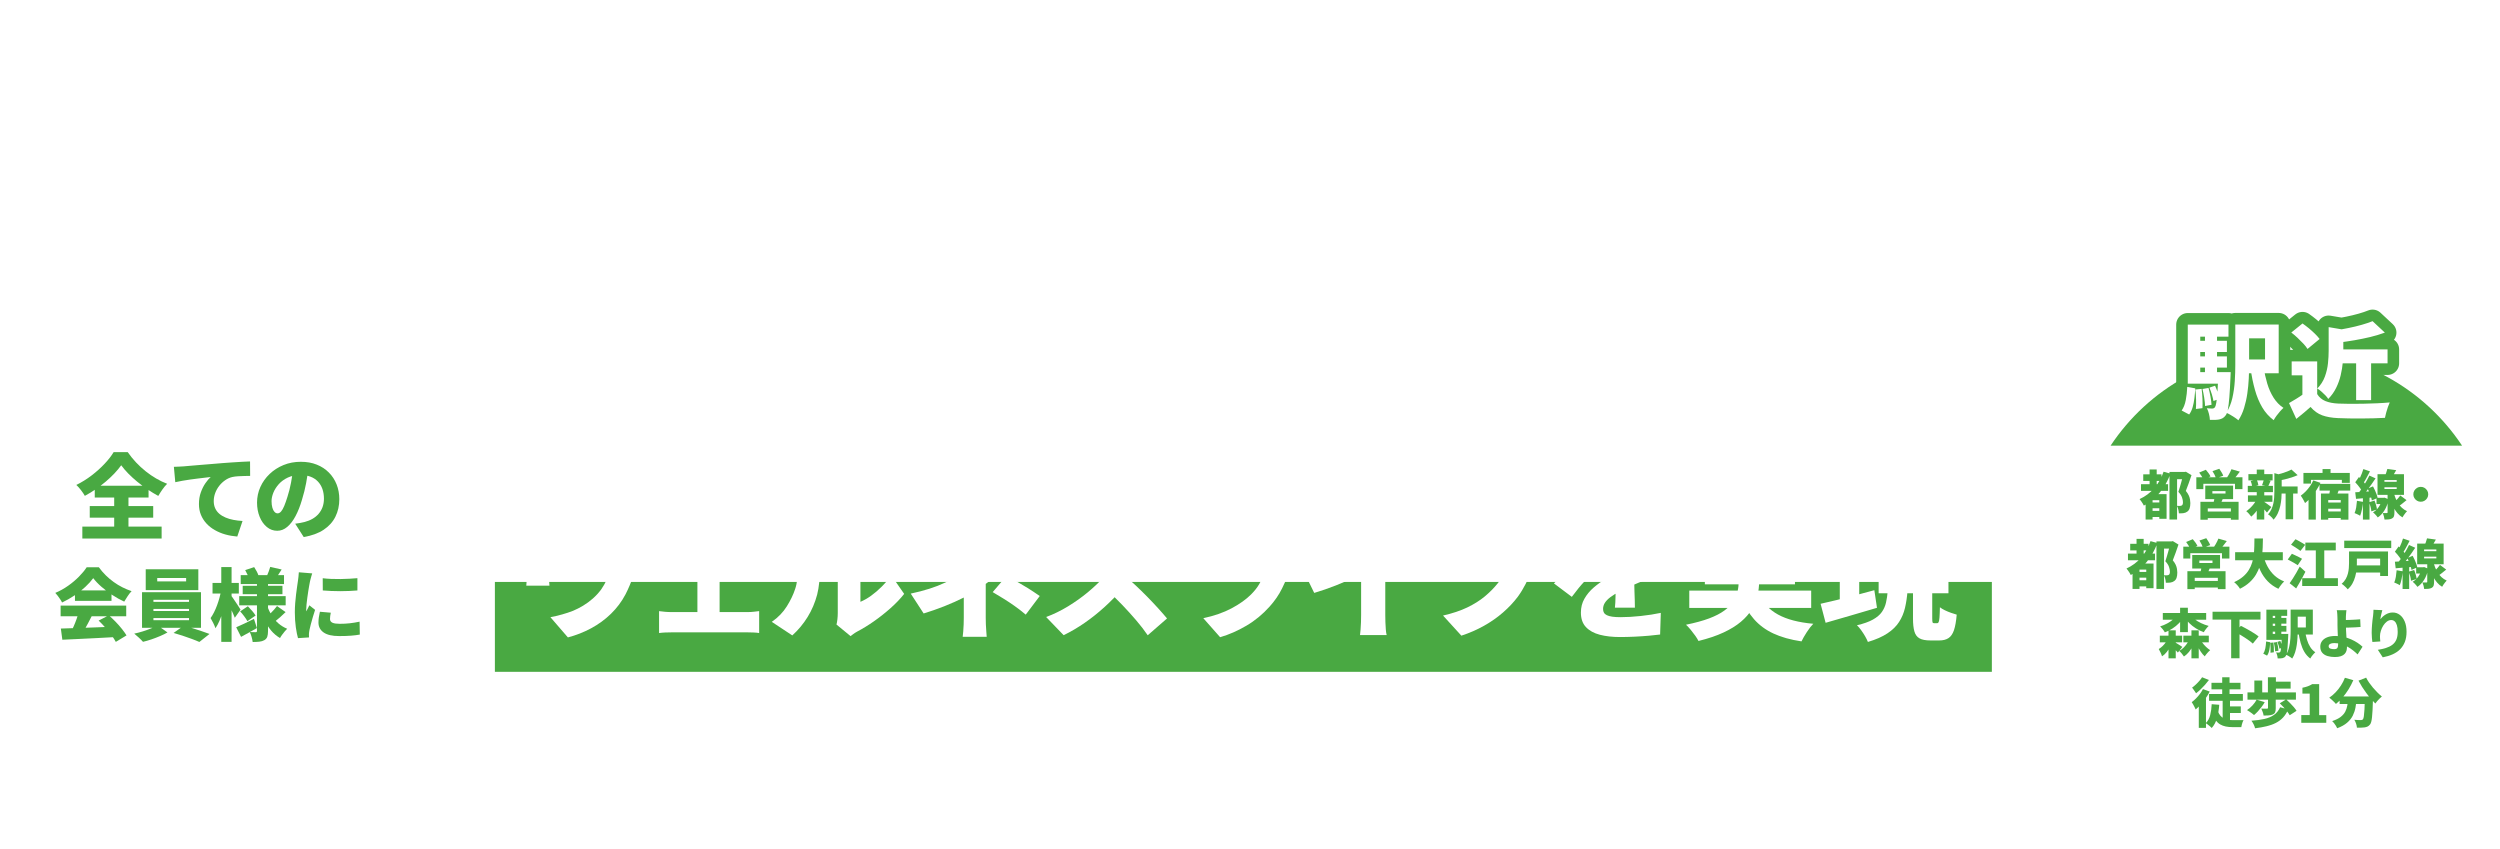 <?xml version="1.0" encoding="UTF-8"?><svg id="_レイヤー_2" xmlns="http://www.w3.org/2000/svg" width="769.07" height="261.29" xmlns:xlink="http://www.w3.org/1999/xlink" viewBox="0 0 769.07 261.29"><defs><filter id="drop-shadow-1" filterUnits="userSpaceOnUse"><feOffset dx="0" dy="6"/><feGaussianBlur result="blur" stdDeviation="5"/><feFlood flood-color="#000" flood-opacity=".75"/><feComposite in2="blur" operator="in"/><feComposite in="SourceGraphic"/></filter></defs><g id="_レイヤー_1-2"><g style="filter:url(#drop-shadow-1);"><circle cx="64.77" cy="165.09" r="64.77" style="fill:#fff; stroke-width:0px;"/><rect x="152.24" y="173.02" width="460.51" height="27.65" style="fill:#49a942; stroke-width:0px;"/><path d="M260.19,123.86c.71,1.31,1.73,2.27,3.05,2.88,1.32.61,2.98.96,4.98,1.05,1.34.06,2.93.09,4.78.11,1.85.01,3.79,0,5.83-.02,2.04-.03,4.04-.09,6.02-.17,1.98-.09,3.76-.2,5.36-.34-.23.46-.47,1.05-.73,1.77-.26.73-.49,1.47-.7,2.22-.21.75-.38,1.43-.49,2.03-1.4.08-2.97.15-4.72.19-1.75.04-3.55.07-5.4.08-1.85.01-3.65,0-5.38-.02-1.74-.03-3.29-.07-4.65-.13-2.42-.11-4.47-.5-6.15-1.15-1.68-.66-3.15-1.79-4.4-3.42-.8.8-1.64,1.59-2.52,2.37-.88.78-1.87,1.63-2.95,2.54l-2.86-6.19c.88-.54,1.81-1.13,2.78-1.77.97-.64,1.89-1.32,2.78-2.03h5.38ZM249.81,98.28l4.74-3.5c.8.63,1.62,1.33,2.48,2.11s1.65,1.57,2.39,2.35c.74.78,1.34,1.52,1.79,2.2l-5.12,3.93c-.37-.68-.9-1.44-1.6-2.28-.7-.84-1.46-1.68-2.28-2.52-.83-.84-1.62-1.6-2.39-2.28ZM260.19,110.2v16.1h-5.94v-10.38h-4.44v-5.72h10.38ZM261.6,120.45h27.72v4.4h-27.72v-4.4ZM261.77,94.91h27.25v6.06h-5.72v-1.75h-16.1v1.75h-5.42v-6.06ZM263.14,101.53h24.26v4.19h-24.26v-4.19ZM263.69,106.7h23.27v12.81h-23.27v-12.81ZM268.95,110.37v1.02h12.51v-1.02h-12.51ZM268.95,114.81v1.02h12.51v-1.02h-12.51ZM272.11,99.82h6.02v27.12h-6.02v-27.12Z" style="fill:#fff; stroke-width:0px;"/><path d="M292.09,127.79c1.79-.11,3.86-.24,6.19-.38,2.33-.14,4.8-.3,7.41-.49s5.19-.38,7.75-.58l.04,4.66c-2.42.23-4.87.46-7.35.7s-4.85.46-7.13.66c-2.28.2-4.36.38-6.24.56l-.68-5.12ZM310.84,93.8l2.6,4.57c-1.88.37-3.94.69-6.19.96-2.25.27-4.54.48-6.88.62-2.33.14-4.57.23-6.71.26-.09-.63-.26-1.36-.51-2.2-.26-.84-.53-1.56-.81-2.16,1.59-.08,3.22-.19,4.89-.32s3.31-.28,4.93-.45c1.62-.17,3.17-.36,4.63-.58,1.47-.21,2.81-.45,4.04-.71ZM292.43,100.97h21.35v4.4h-21.35v-4.4ZM293.29,121.13h20.2v4.31h-20.2v-4.31ZM293.46,106.44h19.77v13.58h-19.77v-13.58ZM298.33,110.2v1.28h9.82v-1.28h-9.82ZM298.33,114.98v1.28h9.82v-1.28h-9.82ZM300.46,98.41h5.59v30.19h-5.59v-30.19ZM317.46,94.48h5.94c0,3.79-.04,7.35-.11,10.7-.07,3.35-.26,6.46-.56,9.35-.3,2.89-.79,5.57-1.47,8.03-.68,2.46-1.64,4.7-2.86,6.71-1.22,2.01-2.8,3.79-4.74,5.36-.29-.51-.67-1.07-1.15-1.67-.48-.6-1-1.17-1.54-1.71-.54-.54-1.05-.98-1.54-1.32,1.71-1.37,3.09-2.9,4.14-4.61,1.05-1.71,1.85-3.62,2.39-5.72.54-2.11.91-4.43,1.11-6.98.2-2.55.31-5.32.34-8.33.03-3,.04-6.27.04-9.8ZM313.96,103.15h14.43v5.68h-14.43v-5.68ZM325.87,103.15h5.94c0,.68,0,1.23-.02,1.64-.01.41-.02.75-.02,1-.09,4.33-.18,8.01-.28,11.06-.1,3.05-.21,5.56-.34,7.54-.13,1.98-.31,3.53-.53,4.66-.23,1.12-.51,1.94-.85,2.46-.54.8-1.1,1.37-1.67,1.71-.57.34-1.22.6-1.96.77-.68.14-1.5.23-2.43.26s-1.92.03-2.95,0c-.06-.85-.25-1.84-.58-2.97-.33-1.12-.73-2.1-1.22-2.92.85.08,1.63.13,2.33.15.7.01,1.26.02,1.69.02.31,0,.58-.06.81-.17.23-.11.44-.31.64-.6.23-.31.42-.95.58-1.92.16-.97.28-2.36.38-4.16.1-1.81.19-4.13.28-6.96.09-2.83.16-6.26.21-10.27v-1.28Z" style="fill:#fff; stroke-width:0px;"/><path d="M354.74,95.63c-.14.77-.38,1.78-.71,3.03-.33,1.25-.8,2.68-1.43,4.27-.4.91-.84,1.86-1.32,2.86-.48,1-.97,1.86-1.45,2.6.28-.08.68-.16,1.2-.23.51-.07,1.05-.12,1.6-.15s1.03-.04,1.43-.04c1.85,0,3.39.54,4.61,1.62,1.22,1.08,1.84,2.69,1.84,4.83,0,.6,0,1.3.02,2.11.01.81.04,1.66.06,2.54.03.88.06,1.75.09,2.6.03.85.04,1.62.04,2.31h-6.15c.06-.46.1-.98.13-1.58.03-.6.05-1.24.06-1.92.01-.68.03-1.35.04-2.01.01-.66.02-1.28.02-1.88,0-1.42-.35-2.38-1.05-2.88-.7-.5-1.43-.75-2.2-.75-1.08,0-2.21.29-3.4.88-1.18.58-2.14,1.25-2.88,1.99-.63.66-1.26,1.37-1.9,2.16s-1.33,1.67-2.07,2.67l-5.51-4.14c1.71-1.54,3.24-3.06,4.59-4.57,1.35-1.51,2.53-3.07,3.52-4.68,1-1.61,1.82-3.29,2.48-5.06.4-1.14.73-2.33,1-3.57.27-1.24.43-2.43.49-3.57l6.83.55ZM337.83,99.22c1.08.17,2.35.3,3.8.38,1.45.09,2.75.13,3.89.13,1.85,0,3.91-.04,6.17-.13,2.26-.08,4.57-.23,6.92-.43,2.35-.2,4.58-.48,6.68-.85l-.04,5.98c-1.51.2-3.16.38-4.95.53-1.79.16-3.62.28-5.47.38-1.85.1-3.61.17-5.27.21s-3.12.06-4.38.06c-.57,0-1.28,0-2.14-.02s-1.74-.05-2.65-.11c-.91-.06-1.77-.11-2.56-.17v-5.98ZM372.34,112.38c-.48.14-1.08.33-1.79.58-.71.24-1.42.49-2.14.75-.71.26-1.34.5-1.88.73-1.31.51-2.87,1.14-4.68,1.88-1.81.74-3.69,1.61-5.66,2.61-1.22.63-2.22,1.23-2.99,1.82-.77.58-1.34,1.17-1.71,1.75-.37.58-.56,1.22-.56,1.9,0,.46.09.84.28,1.15.19.31.48.57.9.77.41.2.96.35,1.64.45s1.52.15,2.52.15c1.91,0,3.99-.12,6.24-.36,2.25-.24,4.31-.56,6.19-.96l-.21,6.66c-.85.11-1.99.24-3.4.36s-2.9.23-4.46.3c-1.57.07-3.06.11-4.48.11-2.33,0-4.41-.23-6.21-.7-1.81-.47-3.23-1.25-4.27-2.35-1.04-1.09-1.56-2.58-1.56-4.46,0-1.59.36-3.03,1.09-4.29s1.67-2.41,2.84-3.42c1.17-1.01,2.43-1.92,3.8-2.73s2.69-1.53,3.97-2.16c1.31-.68,2.45-1.25,3.42-1.69.97-.44,1.86-.84,2.69-1.2.83-.36,1.64-.72,2.43-1.09.94-.4,1.86-.8,2.75-1.22s1.8-.85,2.71-1.3l2.52,5.98Z" style="fill:#fff; stroke-width:0px;"/><path d="M386.86,123.86c.74,1.34,1.77,2.31,3.08,2.9,1.31.6,2.96.94,4.95,1.02,1.34.06,2.93.09,4.78.11,1.85.01,3.79,0,5.83-.02,2.04-.03,4.04-.09,6.02-.17,1.98-.09,3.76-.2,5.36-.34-.23.46-.47,1.05-.73,1.77-.26.73-.49,1.47-.71,2.22-.21.75-.38,1.43-.49,2.03-1.4.08-2.97.15-4.72.19-1.75.04-3.55.07-5.4.08-1.85.01-3.64,0-5.38-.02-1.74-.03-3.29-.07-4.66-.13-2.42-.11-4.47-.5-6.15-1.15-1.68-.66-3.15-1.79-4.4-3.42-.91.8-1.86,1.59-2.84,2.37-.98.78-2.07,1.63-3.27,2.54l-2.82-6.19c.97-.54,1.99-1.13,3.08-1.77,1.08-.64,2.11-1.32,3.07-2.03h5.38ZM386.86,110.2v16.1h-5.94v-10.38h-5.04v-5.72h10.98ZM376.44,98.54l4.27-4.01c.88.57,1.81,1.23,2.78,1.99.97.75,1.89,1.52,2.75,2.29.87.77,1.56,1.49,2.07,2.18l-4.61,4.48c-.46-.68-1.09-1.43-1.9-2.24s-1.69-1.63-2.63-2.46c-.94-.83-1.85-1.57-2.73-2.22ZM390.06,104.39h21.57v4.4h-15.76v17.72h-5.81v-22.12ZM390.66,94.91h19.82v4.61h-19.82v-4.61ZM393.31,110.28h17.34v4.23h-17.34v-4.23ZM393.31,116.09h17.34v4.4h-17.34v-4.4ZM393.82,102.6l3.97-3.25c1.22.43,2.58.94,4.08,1.54,1.49.6,2.94,1.22,4.33,1.86s2.58,1.23,3.54,1.77l-4.27,3.63c-.83-.54-1.92-1.14-3.27-1.79-1.35-.65-2.77-1.32-4.25-1.99s-2.86-1.26-4.14-1.77ZM399.5,106.52h5.51v19.82h-5.51v-19.82ZM408.21,94.91h1.41l1.2-.3,3.63,2.95c-1.02.97-2.16,1.96-3.39,2.97s-2.53,1.96-3.87,2.86c-1.34.9-2.66,1.69-3.97,2.37-.34-.51-.83-1.11-1.45-1.79s-1.15-1.22-1.58-1.62c1.03-.54,2.06-1.19,3.1-1.94,1.04-.75,2-1.52,2.88-2.31.88-.78,1.57-1.49,2.05-2.11v-1.07ZM408.72,104.39h5.89v17c0,1.2-.13,2.14-.38,2.82-.26.68-.77,1.22-1.54,1.62-.71.4-1.55.64-2.52.73-.97.08-2.05.13-3.25.13-.11-.74-.31-1.57-.6-2.48-.29-.91-.58-1.69-.9-2.35.48.03,1,.04,1.56.04h1.13c.23,0,.38-.05.47-.15.08-.1.13-.25.13-.45v-16.91Z" style="fill:#fff; stroke-width:0px;"/><path d="M431.44,96.19c-.14,1.03-.27,2.13-.38,3.31-.12,1.18-.2,2.24-.26,3.18-.06,1.11-.11,2.47-.17,4.08-.06,1.61-.11,3.29-.17,5.04s-.11,3.45-.15,5.08c-.04,1.64-.06,3.04-.06,4.21,0,1.37.24,2.44.73,3.22s1.12,1.34,1.92,1.67c.8.33,1.68.49,2.65.49,1.65,0,3.17-.23,4.57-.68s2.68-1.07,3.84-1.86c1.17-.78,2.23-1.7,3.2-2.75.97-1.05,1.84-2.18,2.61-3.37l4.7,5.77c-.68,1.02-1.59,2.11-2.71,3.27-1.12,1.15-2.48,2.24-4.06,3.27-1.58,1.02-3.39,1.86-5.42,2.5-2.04.64-4.29.96-6.77.96s-4.63-.38-6.45-1.15-3.22-1.96-4.21-3.57c-.98-1.61-1.47-3.65-1.47-6.13,0-1.08.01-2.36.04-3.82.03-1.47.06-3,.11-4.61.04-1.61.08-3.18.11-4.72s.06-2.91.09-4.12c.03-1.21.04-2.13.04-2.75,0-1.17-.05-2.31-.15-3.44s-.26-2.17-.49-3.14l8.33.08ZM441.99,99.61c.43.63.89,1.35,1.39,2.18.5.83.98,1.65,1.45,2.48.47.83.86,1.57,1.18,2.22l-4.57,1.96c-.46-1-.88-1.87-1.26-2.63-.38-.75-.78-1.48-1.17-2.18-.4-.7-.88-1.43-1.45-2.2l4.44-1.84ZM447.84,97.17c.46.6.94,1.3,1.45,2.11.51.81,1.01,1.62,1.5,2.41.48.8.88,1.51,1.2,2.14l-4.44,2.13c-.48-1-.93-1.86-1.35-2.58-.41-.73-.83-1.42-1.26-2.09s-.93-1.37-1.49-2.11l4.4-2.01Z" style="fill:#fff; stroke-width:0px;"/><path d="M456.94,100.25c.85-.03,1.7-.06,2.54-.11s1.46-.08,1.86-.11c1-.09,2.14-.18,3.44-.3,1.29-.11,2.72-.24,4.27-.36,1.55-.13,3.21-.26,4.97-.41s3.63-.3,5.59-.47c1.42-.11,2.9-.22,4.42-.32,1.52-.1,2.98-.19,4.38-.28,1.39-.08,2.61-.14,3.63-.17l.04,6.66c-.74,0-1.6.01-2.58.04-.98.03-1.96.07-2.95.13-.98.06-1.87.17-2.67.34-1.14.26-2.23.74-3.27,1.45-1.04.71-1.96,1.57-2.75,2.58s-1.42,2.12-1.88,3.33c-.46,1.21-.68,2.46-.68,3.74s.22,2.36.66,3.33c.44.97,1.07,1.8,1.88,2.5.81.7,1.77,1.28,2.88,1.75,1.11.47,2.33.83,3.65,1.09,1.32.26,2.73.43,4.21.51l-2.43,7.17c-1.91-.14-3.74-.46-5.49-.96-1.75-.5-3.37-1.17-4.85-2.01-1.48-.84-2.77-1.85-3.86-3.03-1.1-1.18-1.95-2.52-2.56-4.01-.61-1.49-.92-3.15-.92-4.97,0-1.96.29-3.76.88-5.38.58-1.62,1.29-3.04,2.13-4.25.84-1.21,1.64-2.16,2.41-2.84-.74.09-1.61.19-2.6.3-1,.11-2.08.24-3.25.38-1.17.14-2.36.3-3.57.47s-2.41.36-3.59.58c-1.18.21-2.28.43-3.31.66l-.64-7.05Z" style="fill:#fff; stroke-width:0px;"/><path d="M501.74,133.43c-.83-1.03-1.76-2.09-2.8-3.2-1.04-1.11-2.09-2.2-3.16-3.27-1.07-1.07-2.1-2.03-3.1-2.88l5.42-4.65c1,.83,2.08,1.81,3.27,2.95,1.18,1.14,2.3,2.28,3.35,3.42,1.05,1.14,1.89,2.11,2.52,2.9l-5.51,4.74Z" style="fill:#fff; stroke-width:0px;"/><path d="M197.24,161.29c-.2.54-.38,1.21-.56,2.01-.17.8-.3,1.41-.38,1.84-.2,1.11-.43,2.17-.68,3.18-.26,1.01-.54,1.99-.85,2.93-.31.94-.66,1.87-1.05,2.8-.38.93-.82,1.86-1.3,2.8-1.17,2.22-2.66,4.21-4.48,5.98-1.82,1.77-3.86,3.25-6.11,4.46-2.25,1.21-4.63,2.14-7.13,2.8l-5.38-6.23c1.11-.2,2.3-.48,3.57-.83,1.27-.36,2.4-.73,3.4-1.13,1.02-.43,2.06-.95,3.1-1.58,1.04-.63,2.03-1.35,2.97-2.18s1.79-1.75,2.56-2.78c.68-.97,1.26-1.99,1.73-3.05.47-1.07.85-2.2,1.15-3.39.3-1.2.55-2.43.75-3.72h-19.69v5.47c0,.54.01,1.14.04,1.79.03.66.07,1.22.13,1.71h-7.13c.06-.63.11-1.3.15-2.01.04-.71.06-1.39.06-2.05v-7.34c0-.48-.01-1.12-.04-1.9-.03-.78-.09-1.44-.17-1.99.8.08,1.54.14,2.24.17.7.03,1.47.04,2.33.04h22.42c.94,0,1.71-.05,2.33-.15.61-.1,1.13-.22,1.56-.36l4.48,2.73ZM182.98,151.85c-.11,1.05-.2,1.87-.26,2.43-.06.57-.09,1.21-.09,1.92v6.41h-7.26v-6.41c0-.71-.02-1.35-.06-1.92-.04-.57-.15-1.38-.32-2.43h7.99Z" style="fill:#fff; stroke-width:0px;"/><path d="M202.75,182c.57.09,1.2.16,1.88.21.68.06,1.31.08,1.88.08h23.57c.65,0,1.28-.04,1.88-.11.6-.07,1.12-.13,1.58-.19v6.75c-.46-.09-1.05-.14-1.77-.17-.73-.03-1.29-.04-1.69-.04h-23.57c-.54,0-1.15.01-1.84.04-.68.03-1.32.08-1.92.17v-6.75ZM204.97,163.38c.48.09,1.07.15,1.77.19.7.04,1.32.06,1.86.06h19.47c.51,0,1.09-.02,1.73-.06.64-.04,1.23-.11,1.77-.19v6.45c-.57-.06-1.17-.1-1.81-.13s-1.2-.04-1.69-.04h-19.47c-.54,0-1.16.01-1.86.04-.7.03-1.29.07-1.77.13v-6.45ZM214.54,185.84v-18.96h6.83v18.96h-6.83Z" style="fill:#fff; stroke-width:0px;"/><path d="M237.43,185.29c1.94-1.34,3.48-2.93,4.63-4.78,1.15-1.85,2-3.62,2.54-5.3.31-.88.55-1.99.7-3.33.16-1.34.28-2.78.36-4.33.09-1.55.13-3.11.15-4.68.01-1.57.02-3.02.02-4.36,0-1-.04-1.84-.13-2.52s-.2-1.31-.34-1.88h7.6c-.11.88-.2,1.65-.26,2.31-.06.66-.09,1.32-.09,2.01,0,1.31-.01,2.8-.04,4.48-.03,1.68-.09,3.39-.17,5.12-.09,1.74-.21,3.38-.36,4.93-.16,1.55-.38,2.87-.66,3.95-.66,2.48-1.63,4.77-2.93,6.88-1.3,2.11-2.87,4-4.72,5.68l-6.32-4.18ZM257.33,186.14c.11-.46.21-1,.28-1.62.07-.63.11-1.27.11-1.92v-24.51c0-1.05-.13-2.38-.38-3.97h7.69c-.23,1.62-.34,2.96-.34,4.01v21.01c1.08-.46,2.18-1.08,3.29-1.88,1.11-.8,2.2-1.73,3.27-2.8,1.07-1.07,2.04-2.23,2.93-3.48l3.97,5.72c-1.14,1.45-2.54,2.92-4.21,4.4s-3.39,2.84-5.17,4.08c-1.78,1.24-3.47,2.27-5.06,3.1-.51.28-.93.55-1.24.79-.31.24-.58.45-.81.62l-4.31-3.54Z" style="fill:#fff; stroke-width:0px;"/><path d="M315.67,161.46c-.63.63-1.29,1.32-1.99,2.09-.7.77-1.3,1.44-1.82,2.01-.83.91-1.76,1.89-2.8,2.92-1.04,1.04-2.15,2.08-3.33,3.12-1.18,1.04-2.41,2.01-3.69,2.92-1.54,1.11-3.3,2.17-5.3,3.18-1.99,1.01-4.07,1.94-6.24,2.8-2.16.85-4.29,1.59-6.36,2.22l-3.97-6.11c4.16-.88,7.66-2,10.51-3.35,2.85-1.35,5.17-2.6,6.96-3.74,1-.66,1.9-1.3,2.71-1.94.81-.64,1.53-1.27,2.16-1.88.63-.61,1.12-1.19,1.49-1.73h-14.18c-.51,0-1.14,0-1.88.02-.74.01-1.46.04-2.16.06-.7.03-1.27.07-1.73.13v-6.7c.88.11,1.86.19,2.93.23,1.07.04,1.97.06,2.71.06h17.68c.74,0,1.45-.04,2.14-.13.68-.09,1.31-.2,1.88-.34l4.27,4.14ZM303.24,170.47v13.58c0,.6.01,1.27.04,2.01.03.74.07,1.45.13,2.13.06.68.1,1.25.13,1.71h-7.39c.06-.4.11-.94.17-1.62.06-.68.1-1.41.13-2.18.03-.77.04-1.45.04-2.05v-10.85l6.75-2.73ZM303.62,151.85c-.06.54-.12,1.17-.19,1.9-.07.73-.11,1.45-.11,2.16v5.04h-6.79v-5.04c0-.74-.02-1.47-.06-2.18-.04-.71-.11-1.34-.19-1.88h7.35ZM315.54,183.07c-1.22-1.03-2.39-1.93-3.5-2.71s-2.21-1.51-3.29-2.18c-1.08-.67-2.21-1.34-3.37-2.03l4.23-4.95c1.31.68,2.47,1.31,3.48,1.88,1.01.57,2.04,1.18,3.1,1.84,1.05.66,2.28,1.47,3.67,2.43l-4.31,5.72Z" style="fill:#fff; stroke-width:0px;"/><path d="M355.6,157.96c-.2.28-.48.74-.85,1.37-.37.63-.67,1.21-.9,1.75-.6,1.31-1.33,2.78-2.2,4.42-.87,1.64-1.85,3.3-2.95,4.98-1.1,1.68-2.27,3.26-3.52,4.74-1.6,1.85-3.37,3.67-5.32,5.45s-4,3.42-6.15,4.91c-2.15,1.49-4.32,2.77-6.51,3.82l-5.38-5.59c2.31-.85,4.55-1.95,6.75-3.29,2.19-1.34,4.21-2.78,6.06-4.31,1.85-1.54,3.4-3,4.66-4.4.94-1.05,1.8-2.15,2.58-3.29.78-1.14,1.47-2.26,2.07-3.35.6-1.1,1.04-2.1,1.32-3.01h-13.28c-.63,0-1.29.02-1.99.06-.7.04-1.35.09-1.96.15-.61.06-1.12.1-1.52.13v-7.35c.51.06,1.12.11,1.81.17.7.06,1.38.1,2.05.13.67.03,1.2.04,1.6.04h14.26c1.08,0,2.09-.06,3.01-.19.92-.13,1.63-.28,2.11-.45l4.23,3.12ZM345.73,170.94c1.08.85,2.25,1.87,3.5,3.03,1.25,1.17,2.5,2.38,3.74,3.65,1.24,1.27,2.38,2.48,3.44,3.65,1.05,1.17,1.92,2.16,2.6,2.99l-5.94,5.17c-1.05-1.54-2.24-3.08-3.57-4.63s-2.72-3.1-4.19-4.63c-1.47-1.54-2.97-3-4.51-4.4l4.91-4.83Z" style="fill:#fff; stroke-width:0px;"/><path d="M397.88,166.88c-.17.31-.35.67-.53,1.07-.19.4-.32.73-.41.98-.71,2.05-1.55,4.06-2.52,6.04-.97,1.98-2.25,3.85-3.84,5.62-2.11,2.36-4.49,4.33-7.15,5.89-2.66,1.57-5.36,2.75-8.09,3.54l-5.17-5.85c3.33-.71,6.23-1.72,8.69-3.03,2.46-1.31,4.46-2.73,6-4.27,1.05-1.05,1.89-2.11,2.5-3.16.61-1.05,1.1-2.06,1.47-3.03h-19.43c-.54,0-1.34.01-2.39.04-1.05.03-2.06.09-3.03.17v-6.66c1,.09,1.97.16,2.93.21.95.06,1.79.08,2.5.08h20.33c.83,0,1.54-.05,2.16-.15.61-.1,1.09-.22,1.43-.36l4.57,2.86ZM367.98,153.81c.6.08,1.36.15,2.28.19.93.04,1.76.06,2.5.06h16.19c.68,0,1.54-.02,2.56-.06,1.02-.04,1.85-.11,2.48-.19v6.66c-.6-.06-1.4-.1-2.39-.13-1-.03-1.91-.04-2.73-.04h-16.1c-.71,0-1.52.01-2.43.04-.91.03-1.69.07-2.35.13v-6.66Z" style="fill:#fff; stroke-width:0px;"/><path d="M401.08,169.87c3.9-1,7.39-2.14,10.46-3.42s5.81-2.65,8.2-4.1c1.45-.88,2.95-1.94,4.48-3.16,1.54-1.22,2.99-2.48,4.36-3.78,1.37-1.3,2.49-2.48,3.38-3.57l5.59,5.34c-1.34,1.31-2.83,2.64-4.46,3.99-1.64,1.35-3.33,2.64-5.08,3.87-1.75,1.22-3.47,2.33-5.15,3.33-1.65.94-3.49,1.91-5.51,2.9-2.02,1-4.15,1.94-6.38,2.82-2.24.88-4.46,1.65-6.68,2.31l-3.2-6.53ZM418.72,165.69l7.43-1.62v19.09c0,.68.01,1.43.04,2.24.03.81.07,1.57.13,2.29.06.71.14,1.27.26,1.67h-8.2c.06-.4.11-.95.17-1.67.06-.71.1-1.47.13-2.29s.04-1.56.04-2.24v-17.47Z" style="fill:#fff; stroke-width:0px;"/><path d="M474.49,158.68c-.23.46-.43,1.02-.62,1.69-.19.67-.35,1.25-.49,1.73-.26,1-.56,2.13-.92,3.39-.36,1.27-.79,2.59-1.3,3.97-.51,1.38-1.12,2.76-1.81,4.14-.7,1.38-1.5,2.7-2.41,3.95-1.28,1.71-2.8,3.32-4.55,4.85s-3.7,2.89-5.85,4.1c-2.15,1.21-4.48,2.23-6.98,3.05l-5.64-6.19c2.88-.66,5.35-1.48,7.43-2.48,2.08-1,3.88-2.13,5.4-3.39,1.52-1.27,2.84-2.6,3.95-3.99.91-1.14,1.68-2.34,2.31-3.61.63-1.27,1.14-2.53,1.54-3.8.4-1.27.68-2.47.85-3.61h-18.79c-1.05,0-2.1.02-3.14.06-1.04.04-1.84.09-2.41.15v-7.3c.46.06,1.03.11,1.71.17.68.06,1.38.11,2.09.15.71.04,1.29.06,1.75.06h18.83c.48,0,1.1-.02,1.84-.06.74-.04,1.44-.15,2.09-.32l5.12,3.29Z" style="fill:#fff; stroke-width:0px;"/><path d="M496.96,152.58c-.14.77-.38,1.78-.71,3.03-.33,1.25-.8,2.68-1.43,4.27-.4.91-.84,1.86-1.32,2.86-.48,1-.97,1.86-1.45,2.6.29-.08.68-.16,1.2-.23.51-.07,1.05-.12,1.6-.15.56-.03,1.03-.04,1.43-.04,1.85,0,3.39.54,4.61,1.62s1.84,2.69,1.84,4.83c0,.6,0,1.3.02,2.11.01.81.04,1.66.06,2.54.03.88.06,1.75.09,2.6.03.85.04,1.62.04,2.31h-6.15c.06-.46.1-.98.13-1.58.03-.6.05-1.24.06-1.92s.03-1.35.04-2.01.02-1.28.02-1.88c0-1.42-.35-2.38-1.05-2.88-.7-.5-1.43-.75-2.2-.75-1.08,0-2.21.29-3.4.88-1.18.58-2.14,1.25-2.88,1.99-.63.66-1.26,1.37-1.9,2.16s-1.33,1.67-2.07,2.67l-5.51-4.14c1.71-1.54,3.24-3.06,4.59-4.57,1.35-1.51,2.53-3.07,3.52-4.68,1-1.61,1.82-3.29,2.48-5.06.4-1.14.73-2.33,1-3.57.27-1.24.43-2.43.49-3.57l6.83.55ZM480.04,156.16c1.08.17,2.35.3,3.8.38,1.45.09,2.75.13,3.89.13,1.85,0,3.91-.04,6.17-.13,2.26-.08,4.57-.23,6.92-.43,2.35-.2,4.58-.48,6.68-.85l-.04,5.98c-1.51.2-3.16.38-4.95.53-1.79.16-3.62.28-5.47.38-1.85.1-3.61.17-5.27.21s-3.12.06-4.38.06c-.57,0-1.28,0-2.14-.02s-1.74-.05-2.65-.11c-.91-.06-1.77-.11-2.56-.17v-5.98ZM514.55,169.32c-.48.14-1.08.33-1.79.58-.71.24-1.42.49-2.13.75-.71.26-1.34.5-1.88.73-1.31.51-2.87,1.14-4.68,1.88-1.81.74-3.69,1.61-5.66,2.61-1.22.63-2.22,1.23-2.99,1.82-.77.58-1.34,1.17-1.71,1.75-.37.58-.56,1.22-.56,1.9,0,.46.09.84.28,1.15.18.31.48.57.9.77.41.2.96.35,1.64.45.68.1,1.52.15,2.52.15,1.91,0,3.99-.12,6.23-.36,2.25-.24,4.31-.56,6.19-.96l-.21,6.66c-.85.11-1.99.24-3.39.36s-2.9.23-4.46.3c-1.57.07-3.06.11-4.48.11-2.33,0-4.41-.23-6.21-.7-1.81-.47-3.23-1.25-4.27-2.35-1.04-1.09-1.56-2.58-1.56-4.46,0-1.59.36-3.03,1.09-4.29.73-1.27,1.67-2.41,2.84-3.42,1.17-1.01,2.43-1.92,3.8-2.73,1.37-.81,2.69-1.53,3.97-2.16,1.31-.68,2.45-1.25,3.42-1.69s1.86-.84,2.69-1.2c.83-.36,1.64-.72,2.43-1.09.94-.4,1.86-.8,2.75-1.22.9-.41,1.8-.85,2.71-1.3l2.52,5.98Z" style="fill:#fff; stroke-width:0px;"/><path d="M534.88,160.22h6.28v12.56c0,1.51-.17,3-.51,4.46-.34,1.47-.93,2.88-1.75,4.23-.83,1.35-1.95,2.63-3.37,3.82-1.42,1.2-3.2,2.29-5.34,3.29-2.14,1-4.7,1.86-7.69,2.6-.23-.46-.55-.99-.98-1.6-.43-.61-.9-1.22-1.41-1.84s-1-1.13-1.45-1.56c2.82-.57,5.19-1.22,7.11-1.94,1.92-.73,3.48-1.53,4.68-2.41,1.2-.88,2.11-1.82,2.75-2.82.64-1,1.08-2.02,1.32-3.08.24-1.05.36-2.13.36-3.25v-12.47ZM519.67,175.68h37.5v5.34h-37.5v-5.34ZM519.84,154.11h36.9v9.69h-6.45v-4.31h-24.3v4.31h-6.15v-9.69ZM523.77,162.01h29.42v4.95h-29.42v-4.95ZM524.46,168.8h27.72v4.95h-27.72v-4.95ZM535.05,150.7h6.41v7.13h-6.41v-7.13ZM541.03,176.71c1.25,2.73,3.23,4.85,5.94,6.34,2.7,1.49,6.32,2.44,10.85,2.84-.63.63-1.29,1.48-1.99,2.56-.7,1.08-1.25,2.04-1.64,2.86-3.39-.51-6.27-1.32-8.65-2.43-2.38-1.11-4.36-2.58-5.96-4.4-1.59-1.82-2.96-4.04-4.1-6.66l5.55-1.11Z" style="fill:#fff; stroke-width:0px;"/><path d="M560.07,179.74c1.42-.31,3.04-.69,4.85-1.13,1.81-.44,3.71-.92,5.72-1.45,2.01-.53,3.99-1.06,5.96-1.6l.81,5.42c-2.68.8-5.41,1.6-8.2,2.41-2.79.81-5.32,1.54-7.6,2.2l-1.54-5.85ZM561.23,152.88h15.2v5.72h-15.2v-5.72ZM561.52,165.13h14.43v5.68h-14.43v-5.68ZM565.97,155.14h5.98v25.07l-5.98.85v-25.92ZM580.74,175.85h6.06c-.14,1.85-.4,3.57-.77,5.15-.37,1.58-.98,3.03-1.82,4.33-.84,1.31-2.03,2.48-3.57,3.5-1.54,1.03-3.54,1.91-6.02,2.65-.2-.51-.48-1.09-.85-1.73s-.78-1.27-1.22-1.88c-.44-.61-.88-1.12-1.3-1.52,2.05-.48,3.69-1.07,4.91-1.75,1.22-.68,2.14-1.46,2.75-2.33.61-.87,1.04-1.84,1.28-2.9.24-1.07.42-2.24.53-3.52ZM577.92,152.11h21.48v24.39h-21.48v-24.39ZM583.69,157.1v1.71h9.65v-1.71h-9.65ZM583.69,163.42v1.71h9.65v-1.71h-9.65ZM583.69,169.79v1.67h9.65v-1.67h-9.65ZM588.47,174.27h5.94v9.95c0,.68.04,1.1.11,1.26.07.16.24.24.49.24h.9c.2,0,.36-.11.47-.34.11-.23.2-.7.26-1.41.06-.71.1-1.76.13-3.16.4.31.9.62,1.52.92.61.3,1.25.56,1.9.79.65.23,1.24.41,1.75.56-.17,2.05-.46,3.65-.85,4.8-.4,1.15-.96,1.96-1.69,2.43-.73.47-1.66.71-2.8.71h-2.73c-1.48,0-2.61-.21-3.37-.64-.77-.43-1.3-1.14-1.58-2.14-.29-1-.43-2.32-.43-3.97v-9.99Z" style="fill:#fff; stroke-width:0px;"/><path d="M279.05,208.74c-.1.66-.18,1.39-.26,2.19-.08.8-.13,1.51-.17,2.14-.04.74-.08,1.65-.11,2.72-.04,1.07-.08,2.19-.11,3.36-.04,1.17-.07,2.3-.09,3.39-.02,1.09-.03,2.03-.03,2.8,0,.91.16,1.63.47,2.15.31.52.74.89,1.27,1.11.53.22,1.12.33,1.77.33,1.1,0,2.12-.15,3.05-.46.93-.3,1.78-.72,2.56-1.24.78-.52,1.49-1.13,2.14-1.84.65-.7,1.22-1.45,1.74-2.25l3.13,3.84c-.44.68-1.03,1.41-1.78,2.18-.75.77-1.65,1.49-2.71,2.18-1.05.68-2.26,1.24-3.63,1.67-1.37.43-2.88.64-4.53.64s-3.08-.26-4.3-.77c-1.21-.51-2.15-1.3-2.8-2.38s-.98-2.43-.98-4.09c0-.72,0-1.57.03-2.55.02-.98.04-2,.07-3.08.03-1.07.05-2.12.07-3.15.02-1.03.04-1.94.06-2.75.02-.81.03-1.42.03-1.84,0-.78-.03-1.54-.1-2.29-.07-.75-.18-1.45-.33-2.09l5.55.06Z" style="fill:#fff; stroke-width:0px;"/><path d="M295.82,211.58c.57-.02,1.13-.04,1.69-.07.56-.03.97-.05,1.24-.07.66-.06,1.43-.12,2.29-.2.86-.08,1.81-.16,2.85-.24,1.03-.08,2.14-.17,3.32-.27,1.18-.09,2.42-.2,3.73-.31.95-.08,1.93-.15,2.95-.21,1.02-.07,1.99-.13,2.92-.19.93-.06,1.74-.09,2.42-.11l.03,4.44c-.49,0-1.07,0-1.72.03-.65.02-1.31.05-1.96.09-.65.04-1.25.11-1.78.23-.76.17-1.49.49-2.18.97-.69.47-1.31,1.05-1.84,1.72-.53.67-.95,1.41-1.25,2.22s-.46,1.64-.46,2.49.15,1.58.44,2.22c.29.65.71,1.2,1.25,1.67.54.47,1.18.85,1.92,1.17.74.31,1.55.55,2.43.73.88.17,1.82.29,2.8.34l-1.62,4.78c-1.27-.1-2.49-.31-3.66-.64s-2.24-.78-3.23-1.34c-.99-.56-1.85-1.23-2.58-2.02-.73-.79-1.3-1.68-1.71-2.68-.41-1-.61-2.1-.61-3.32,0-1.31.19-2.51.58-3.59s.86-2.03,1.42-2.83c.56-.81,1.1-1.44,1.61-1.89-.49.06-1.07.12-1.74.2s-1.39.16-2.16.26c-.78.1-1.57.2-2.38.31-.81.11-1.6.24-2.39.38-.79.14-1.52.29-2.21.44l-.43-4.7Z" style="fill:#fff; stroke-width:0px;"/><path d="M329.39,210.93c-.08.4-.14.84-.2,1.34-.06.49-.1.97-.14,1.42-.04.46-.06.83-.06,1.11,0,.63,0,1.25.01,1.88,0,.63.02,1.25.04,1.86.02.62.06,1.25.11,1.89.11,1.23.27,2.33.46,3.29.19.96.45,1.71.78,2.25s.77.81,1.32.81c.32,0,.63-.19.91-.57.29-.38.55-.86.78-1.45.24-.59.44-1.2.61-1.82.17-.63.31-1.18.43-1.65l3.47,4.27c-.66,1.67-1.32,3-1.96,4-.65,1-1.32,1.71-2.02,2.15-.7.44-1.47.65-2.31.65-1.12,0-2.16-.35-3.12-1.04-.96-.69-1.77-1.82-2.45-3.39s-1.14-3.64-1.41-6.22c-.1-.91-.17-1.85-.21-2.82-.05-.97-.08-1.89-.09-2.76,0-.87-.01-1.6-.01-2.19,0-.44-.02-.93-.06-1.5-.04-.56-.1-1.09-.2-1.58l5.3.06ZM343.31,211.47c.55.65,1.08,1.45,1.59,2.42.51.97.98,2.01,1.41,3.13.43,1.12.8,2.25,1.12,3.4.32,1.15.58,2.25.78,3.32s.33,2,.38,2.82l-4.58,1.77c-.1-1.08-.26-2.32-.5-3.7s-.56-2.8-.97-4.26c-.41-1.45-.91-2.83-1.51-4.14-.6-1.31-1.31-2.42-2.15-3.33l4.41-1.42Z" style="fill:#fff; stroke-width:0px;"/><path d="M364.44,208.62c-.11.44-.23.95-.36,1.55s-.22,1.06-.3,1.38c-.13.63-.3,1.41-.5,2.36s-.42,1.96-.67,3.02c-.25,1.06-.49,2.08-.74,3.05-.25.99-.55,2.06-.91,3.23-.36,1.17-.75,2.35-1.15,3.56s-.83,2.36-1.25,3.47c-.43,1.11-.84,2.11-1.24,3l-4.78-1.62c.42-.7.86-1.58,1.34-2.62.47-1.04.94-2.17,1.4-3.37.46-1.21.88-2.4,1.28-3.59.4-1.19.73-2.27,1-3.26.19-.68.37-1.37.53-2.05s.31-1.34.44-1.98.25-1.24.34-1.81c.09-.57.17-1.08.23-1.54.08-.61.12-1.2.13-1.78,0-.58,0-1.05-.04-1.41l5.27.4ZM356.64,212.61c1.23,0,2.48-.06,3.74-.17,1.26-.11,2.53-.28,3.82-.5,1.28-.22,2.56-.47,3.83-.75v4.3c-1.18.29-2.44.52-3.79.71s-2.68.34-4,.44c-1.32.1-2.53.16-3.63.16-.72,0-1.37-.01-1.94-.04-.57-.03-1.1-.05-1.59-.07l-.11-4.3c.78.08,1.43.13,1.96.17s1.1.06,1.71.06ZM367.63,224.51c-.1.36-.18.75-.26,1.18-.08.43-.11.78-.11,1.07,0,.3.06.57.19.81.12.24.31.44.57.61s.6.3,1.04.38c.44.09.97.13,1.59.13.97,0,1.95-.05,2.95-.16,1-.1,2.05-.25,3.15-.44l-.17,4.38c-.82.09-1.71.19-2.69.27-.98.09-2.06.13-3.26.13-2.49,0-4.38-.42-5.68-1.27-1.3-.84-1.95-1.99-1.95-3.43,0-.72.06-1.45.19-2.18.12-.73.24-1.36.36-1.89l4.1.4ZM365.55,217.22c.83-.09,1.75-.17,2.75-.23,1-.06,1.96-.08,2.89-.08.8,0,1.62.02,2.46.06.84.04,1.7.1,2.58.2l-.09,4.13c-.7-.1-1.48-.18-2.33-.26-.85-.08-1.73-.11-2.62-.11-1.02,0-1.99.02-2.9.07-.91.05-1.82.13-2.73.24v-4.01Z" style="fill:#fff; stroke-width:0px;"/><path d="M393.11,208.91c-.11.44-.24.95-.37,1.55-.13.6-.24,1.06-.31,1.38-.13.63-.3,1.41-.5,2.36s-.42,1.96-.66,3.02c-.24,1.06-.48,2.08-.73,3.05-.27.99-.57,2.06-.93,3.23s-.73,2.35-1.14,3.56c-.41,1.21-.83,2.36-1.25,3.47s-.84,2.11-1.24,3l-4.81-1.62c.44-.7.89-1.58,1.35-2.62.46-1.04.93-2.17,1.4-3.37.46-1.21.89-2.4,1.28-3.59.39-1.19.71-2.27.98-3.26.19-.68.37-1.37.53-2.05.16-.68.31-1.34.46-1.98.14-.64.26-1.24.36-1.81.09-.57.17-1.08.23-1.54.08-.61.12-1.2.13-1.78,0-.58,0-1.05-.04-1.41l5.27.4ZM385.31,212.89c1.23,0,2.48-.06,3.74-.17,1.26-.11,2.53-.28,3.82-.5,1.28-.22,2.56-.47,3.83-.75v4.3c-1.18.28-2.44.52-3.79.71-1.35.19-2.68.34-4,.44-1.32.1-2.53.16-3.63.16-.74,0-1.39-.01-1.95-.04-.56-.03-1.09-.05-1.58-.07l-.11-4.3c.78.08,1.43.13,1.95.17.52.04,1.1.06,1.72.06ZM396.3,224.79c-.09.36-.18.75-.26,1.18-.08.43-.11.78-.11,1.07,0,.3.06.57.19.81.12.24.31.44.57.61.26.17.6.3,1.04.38.44.08.97.13,1.59.13.95,0,1.93-.05,2.93-.16s2.06-.25,3.16-.44l-.17,4.38c-.82.09-1.71.19-2.69.28s-2.06.14-3.26.14c-2.49,0-4.38-.43-5.68-1.28-1.3-.85-1.95-2-1.95-3.45,0-.72.06-1.45.17-2.18.11-.73.23-1.36.34-1.89l4.13.4ZM394.22,217.5c.84-.09,1.75-.17,2.75-.23,1-.06,1.96-.09,2.89-.09.8,0,1.62.02,2.46.06s1.7.1,2.58.2l-.09,4.13c-.7-.09-1.48-.18-2.33-.26s-1.73-.11-2.62-.11c-1.04,0-2.02.02-2.92.07-.9.05-1.81.13-2.72.24v-4.01ZM401.88,209.7c.25.34.51.75.78,1.24.28.48.54.96.8,1.44.26.47.47.88.64,1.22l-2.7,1.14c-.19-.4-.41-.83-.66-1.29-.25-.46-.5-.94-.75-1.41-.26-.47-.52-.89-.78-1.25l2.68-1.08ZM405.38,208.34c.25.36.51.78.8,1.27.28.48.56.96.82,1.42.27.47.47.86.63,1.18l-2.68,1.14c-.29-.59-.64-1.26-1.05-2.01-.42-.75-.82-1.39-1.2-1.92l2.68-1.08Z" style="fill:#fff; stroke-width:0px;"/><path d="M410.73,216.62c1.76.15,3.43.26,5.01.31,1.58.06,3.05.06,4.43.01,1.38-.05,2.64-.12,3.8-.21,1.63-.13,2.99-.32,4.09-.57,1.09-.25,2.07-.49,2.95-.74l.68,4.07c-.89.21-1.85.4-2.88.58-1.03.18-2.11.34-3.25.47-1.21.11-2.62.2-4.23.26-1.61.06-3.29.07-5.07.04-1.78-.03-3.54-.09-5.31-.19l-.23-4.04ZM411.22,210.59c2.14.25,4.08.39,5.79.44,1.72.05,3.35.02,4.88-.07,1.37-.09,2.66-.26,3.89-.48,1.22-.23,2.46-.53,3.71-.91l.54,3.93c-1.08.3-2.24.56-3.47.77-1.23.21-2.5.36-3.79.46-1.48.09-3.18.14-5.1.13-1.92,0-4-.12-6.24-.33l-.23-3.93ZM416.94,223.51c-.34.46-.65.93-.91,1.44s-.4,1.06-.4,1.67c0,.99.46,1.68,1.39,2.06.93.39,2.24.58,3.93.58,1.35,0,2.66-.06,3.93-.17,1.27-.11,2.41-.27,3.42-.46l-.26,4.38c-.99.15-2.13.28-3.43.38-1.3.1-2.52.16-3.66.16-1.92,0-3.59-.2-5.01-.61-1.42-.41-2.53-1.05-3.33-1.92s-1.21-2.02-1.25-3.44c-.02-.99.11-1.87.38-2.65.28-.78.58-1.52.93-2.22l4.27.8ZM420.1,212.04c-.15-.59-.32-1.17-.51-1.75-.19-.58-.4-1.19-.63-1.84l4.61-.48c.13.97.29,1.88.46,2.73.17.85.37,1.67.58,2.45.22.78.45,1.56.7,2.33.21.61.5,1.32.87,2.15.37.83.77,1.65,1.21,2.46.44.82.85,1.54,1.25,2.16.21.3.42.58.64.84.22.26.47.52.75.78l-2.02,3.1c-.53-.09-1.21-.2-2.05-.31-.83-.11-1.7-.22-2.59-.33-.89-.1-1.7-.19-2.42-.27l.34-3.27c.49.04,1.05.08,1.67.13.62.05,1.12.09,1.52.13-.74-1.29-1.36-2.51-1.86-3.67-.5-1.16-.92-2.22-1.24-3.19-.23-.68-.41-1.25-.56-1.69-.14-.45-.27-.85-.37-1.22-.11-.37-.22-.78-.36-1.24Z" style="fill:#fff; stroke-width:0px;"/><path d="M447.86,208.62c-.11.44-.23.95-.36,1.55-.12.6-.22,1.06-.3,1.38-.13.63-.3,1.41-.5,2.36s-.42,1.96-.67,3.02c-.25,1.06-.49,2.08-.74,3.05-.25.99-.55,2.06-.91,3.23-.36,1.17-.74,2.35-1.15,3.56s-.83,2.36-1.25,3.47-.84,2.11-1.24,3l-4.78-1.62c.42-.7.86-1.58,1.34-2.62.47-1.04.94-2.17,1.4-3.37.46-1.21.88-2.4,1.28-3.59.4-1.19.73-2.27,1-3.26.19-.68.37-1.37.53-2.05s.31-1.34.44-1.98.25-1.24.34-1.81.17-1.08.23-1.54c.08-.61.12-1.2.13-1.78,0-.58,0-1.05-.04-1.41l5.27.4ZM440.06,212.61c1.23,0,2.48-.06,3.74-.17,1.26-.11,2.54-.28,3.82-.5,1.28-.22,2.56-.47,3.83-.75v4.3c-1.18.29-2.44.52-3.79.71s-2.68.34-4,.44-2.53.16-3.63.16c-.72,0-1.37-.01-1.94-.04-.57-.03-1.1-.05-1.6-.07l-.11-4.3c.78.08,1.43.13,1.96.17s1.1.06,1.71.06ZM451.04,224.51c-.09.36-.18.75-.26,1.18s-.11.78-.11,1.07c0,.3.06.57.18.81.12.24.31.44.57.61s.6.3,1.04.38c.44.09.97.13,1.59.13.97,0,1.95-.05,2.95-.16,1-.1,2.04-.25,3.15-.44l-.17,4.38c-.82.09-1.71.19-2.69.27-.98.09-2.06.13-3.26.13-2.49,0-4.38-.42-5.68-1.27-1.3-.84-1.95-1.99-1.95-3.43,0-.72.06-1.45.19-2.18.12-.73.24-1.36.36-1.89l4.1.4ZM448.97,217.22c.83-.09,1.75-.17,2.75-.23,1-.06,1.96-.08,2.89-.08.8,0,1.62.02,2.46.06.84.04,1.7.1,2.58.2l-.08,4.13c-.7-.1-1.48-.18-2.33-.26-.85-.08-1.73-.11-2.62-.11-1.02,0-1.99.02-2.9.07-.91.05-1.82.13-2.73.24v-4.01Z" style="fill:#fff; stroke-width:0px;"/><path d="M471,210.93c-.08.4-.14.84-.2,1.34-.06.49-.11.97-.14,1.42-.04.46-.06.83-.06,1.11,0,.63,0,1.25.01,1.88,0,.63.02,1.25.04,1.86.02.62.06,1.25.11,1.89.11,1.23.27,2.33.46,3.29.19.96.45,1.71.78,2.25s.77.81,1.32.81c.32,0,.63-.19.91-.57.29-.38.55-.86.78-1.45.24-.59.44-1.2.61-1.82.17-.63.31-1.18.43-1.65l3.47,4.27c-.66,1.67-1.32,3-1.96,4-.64,1-1.32,1.71-2.02,2.15s-1.47.65-2.31.65c-1.12,0-2.16-.35-3.12-1.04-.96-.69-1.77-1.82-2.45-3.39s-1.14-3.64-1.41-6.22c-.1-.91-.17-1.85-.21-2.82-.05-.97-.08-1.89-.09-2.76s-.01-1.6-.01-2.19c0-.44-.02-.93-.06-1.5-.04-.56-.1-1.09-.2-1.58l5.3.06ZM484.93,211.47c.55.65,1.08,1.45,1.59,2.42.51.97.98,2.01,1.41,3.13.43,1.12.8,2.25,1.12,3.4.32,1.15.58,2.25.78,3.32s.33,2,.38,2.82l-4.58,1.77c-.09-1.08-.26-2.32-.5-3.7-.24-1.39-.56-2.8-.97-4.26-.41-1.45-.91-2.83-1.51-4.14s-1.31-2.42-2.15-3.33l4.41-1.42Z" style="fill:#fff; stroke-width:0px;"/><circle cx="703.23" cy="166.51" r="64.77" style="fill:#fff; stroke:#fff; stroke-width:2.14px;"/><path d="M665.56,139.11l2.13.59c-.8,2.2-1.89,4.14-3.28,5.82-1.39,1.68-3.03,3.02-4.9,4.02-.08-.17-.19-.39-.35-.64s-.33-.5-.5-.75c-.17-.25-.33-.45-.47-.61,1.76-.81,3.26-1.93,4.52-3.36,1.25-1.44,2.21-3.12,2.87-5.07ZM658.63,142.95h8.33v2.05h-8.33v-2.05ZM659.32,139.92h5.62v2.03h-5.62v-2.03ZM662.19,146h3.04v1.87h-3.04v5.96h-2.14v-6.47l1.29-1.36h.85ZM661.27,138.42h2.19v5.89h-2.19v-5.89ZM661.42,148.58h3.91v1.77h-3.91v-1.77ZM661.42,151.16h3.85v1.88h-3.85v-1.88ZM664.26,146h2.24v7.6h-2.24v-7.6ZM667.39,139.19h4.78v2.23h-2.44v12.41h-2.34v-14.64ZM671.63,139.19h.46l.34-.08,1.74,1.06c-.26.8-.55,1.63-.86,2.49-.31.86-.61,1.65-.89,2.36.4.48.7.94.9,1.38.2.44.33.86.39,1.26s.1.77.1,1.11c0,.67-.08,1.21-.23,1.65-.15.43-.4.76-.74.99-.32.24-.71.39-1.2.46-.17.02-.38.04-.62.04-.24,0-.49,0-.74,0-.01-.32-.07-.7-.17-1.15-.1-.45-.25-.83-.43-1.15.19.01.34.02.48.02.13,0,.26,0,.38,0s.23-.01.34-.03.2-.05.28-.1c.13-.08.23-.2.29-.36.06-.16.09-.38.09-.65,0-.42-.1-.9-.29-1.46-.19-.56-.56-1.13-1.12-1.72.13-.39.27-.83.42-1.33.15-.49.29-.99.43-1.49.14-.5.27-.97.38-1.41.11-.44.2-.79.27-1.06v-.83Z" style="fill:#49a942; stroke-width:0px;"/><path d="M675.65,140.83h14.19v3.65h-2.29v-1.65h-9.74v1.65h-2.16v-3.65ZM676.52,139.38l2.06-.87c.27.31.54.65.82,1.03.27.38.47.73.61,1.03l-2.19.93c-.11-.28-.29-.63-.54-1.03-.25-.4-.5-.77-.75-1.1ZM676.91,148.36h11.74v5.53h-2.37v-3.5h-7.11v3.5h-2.26v-5.53ZM678.2,151.37h9.07v2.03h-9.07v-2.03ZM678.4,143.38h8.56v4.16h-8.56v-4.16ZM680.59,145.08v.75h4.04v-.75h-4.04ZM680.62,138.93l2.1-.72c.22.32.45.68.69,1.08.24.4.42.75.52,1.05l-2.21.8c-.09-.29-.24-.65-.45-1.07s-.43-.8-.65-1.14ZM681.28,146.85l2.72.13c-.17.46-.36.89-.56,1.29-.2.4-.38.75-.53,1.03l-2.08-.26c.1-.35.19-.72.28-1.11.09-.39.15-.75.18-1.08ZM686.45,138.34l2.59.75c-.36.47-.71.92-1.05,1.36-.34.44-.65.81-.93,1.11l-1.95-.7c.16-.24.33-.5.5-.79.17-.29.33-.58.47-.88.15-.3.27-.58.37-.84Z" style="fill:#49a942; stroke-width:0px;"/><path d="M694.26,147.59l1.67.61c-.25.59-.56,1.18-.92,1.77-.36.59-.75,1.14-1.17,1.65-.42.51-.85.95-1.29,1.31-.17-.25-.41-.55-.71-.88-.3-.34-.58-.61-.83-.8.43-.27.84-.61,1.25-1.01s.79-.82,1.13-1.28c.34-.45.63-.91.86-1.37ZM691.48,143.46h7.74v1.93h-7.74v-1.93ZM691.53,146.39h7.53v1.98h-7.53v-1.98ZM691.67,139.86h7.45v1.92h-7.45v-1.92ZM692.39,141.99l1.82-.44c.13.26.25.55.34.88.1.32.16.6.2.84l-1.92.52c-.01-.25-.06-.55-.14-.88-.08-.34-.18-.64-.3-.92ZM694.24,138.47h2.31v2.21h-2.31v-2.21ZM694.24,145.34h2.31v8.48h-2.31v-8.48ZM696.41,148.31c.12.07.29.17.51.33.22.15.45.32.7.5.25.18.47.35.67.5.2.15.35.27.45.34l-1.36,1.69c-.13-.16-.29-.35-.48-.56-.19-.21-.39-.43-.61-.65-.21-.22-.42-.42-.62-.62-.2-.2-.38-.37-.53-.51l1.28-1.02ZM696.41,141.51l2.1.39c-.15.35-.29.67-.42.97-.12.29-.24.55-.35.77l-1.88-.38c.07-.17.13-.36.21-.56.07-.2.14-.41.2-.61.07-.21.12-.4.15-.57ZM699.65,139.55l2.73.75c-.01.15-.17.26-.47.33v4.67c0,.61-.03,1.29-.09,2.03-.06.74-.17,1.5-.34,2.28-.17.78-.42,1.54-.75,2.27s-.77,1.39-1.32,1.98c-.1-.17-.25-.37-.45-.59-.2-.22-.42-.42-.64-.61-.22-.19-.43-.33-.61-.42.45-.49.8-1.03,1.06-1.6s.46-1.18.58-1.79c.13-.62.21-1.23.25-1.83.04-.61.06-1.19.06-1.74v-5.71ZM704.92,138.45l1.9,1.72c-.58.26-1.2.5-1.86.71s-1.33.4-2,.56c-.67.16-1.32.31-1.96.43-.05-.25-.16-.56-.3-.92-.15-.36-.29-.66-.43-.88.57-.13,1.14-.28,1.71-.46s1.11-.36,1.62-.56c.51-.2.95-.4,1.32-.61ZM700.69,143.64h6.12v2.19h-6.12v-2.19ZM703.12,144.62h2.31v9.13h-2.31v-9.13Z" style="fill:#49a942; stroke-width:0px;"/><path d="M711.63,141.79l2.21.75c-.36.77-.79,1.55-1.3,2.32-.51.77-1.06,1.49-1.64,2.16-.59.67-1.19,1.25-1.8,1.74-.08-.17-.19-.41-.35-.7-.16-.29-.33-.58-.5-.88-.17-.29-.33-.53-.47-.7.51-.36,1.01-.79,1.5-1.29.49-.5.93-1.04,1.34-1.62s.75-1.18,1.02-1.79ZM708.6,139.48h14.26v3.06h-2.44v-.92h-9.5v1.16h-2.32v-3.31ZM710.16,145.44l2.1-2.1.15.07v10.43h-2.24v-8.4ZM713.55,142.86h9.45v2.06h-9.45v-2.06ZM713.99,145.83h8.45v8.04h-2.36v-6.04h-3.85v6.04h-2.24v-8.04ZM714.48,138.3h2.46v2.44h-2.46v-2.44ZM715.08,148.6h6.06v1.9h-6.06v-1.9ZM715.08,151.35h6.06v2h-6.06v-2ZM716.92,143.9l2.68.59c-.22.57-.43,1.11-.64,1.64-.21.52-.39.98-.56,1.36l-2.1-.57c.09-.28.17-.6.25-.95.08-.35.15-.7.21-1.06.07-.36.11-.69.15-1Z" style="fill:#49a942; stroke-width:0px;"/><path d="M725.07,148.06l1.88.33c-.08.79-.19,1.56-.35,2.33s-.35,1.42-.56,1.94c-.13-.09-.3-.18-.51-.29s-.42-.2-.64-.3c-.22-.1-.4-.17-.56-.23.22-.48.38-1.06.5-1.74.11-.68.19-1.36.24-2.04ZM724.53,142.36l1.15-1.62c.27.25.55.53.84.83.29.31.56.61.8.91.25.3.43.58.55.84l-1.26,1.83c-.11-.27-.28-.57-.51-.9s-.48-.66-.76-.99-.55-.64-.81-.91ZM724.53,145.44c.74-.04,1.62-.1,2.63-.16,1.01-.06,2.03-.13,3.05-.21l.03,1.93c-.95.08-1.9.16-2.86.24-.96.08-1.83.16-2.6.22l-.25-2.03ZM728.87,140.29l1.92.87c-.41.62-.86,1.27-1.33,1.94-.47.67-.95,1.32-1.42,1.93-.47.62-.92,1.16-1.35,1.63l-1.34-.75c.31-.37.62-.79.95-1.25.33-.46.65-.95.97-1.45.32-.5.61-1,.89-1.51s.52-.97.73-1.41ZM727.02,138.3l2.05.7c-.23.44-.46.88-.7,1.33-.24.45-.47.88-.7,1.29-.23.41-.45.77-.66,1.07l-1.57-.64c.2-.34.39-.72.59-1.15.2-.43.38-.88.57-1.33.18-.46.32-.88.43-1.26ZM726.9,146.54h2.03v7.3h-2.03v-7.3ZM728.36,144.31l1.64-.69c.21.37.41.77.6,1.2.19.43.36.85.51,1.25.15.4.25.77.3,1.1l-1.77.79c-.04-.33-.13-.7-.26-1.12s-.28-.85-.46-1.29c-.17-.44-.36-.85-.56-1.24ZM728.82,148.5l1.64-.51c.19.44.35.91.49,1.42s.23.95.28,1.33l-1.74.56c-.02-.38-.1-.83-.23-1.36-.13-.52-.28-1-.44-1.44ZM732.8,147.14h.41l.34-.05,1.26.51c-.27,1.34-.7,2.48-1.29,3.41-.58.93-1.27,1.66-2.05,2.17-.1-.15-.24-.33-.41-.53-.17-.2-.36-.4-.55-.59s-.36-.34-.5-.45c.7-.39,1.29-.95,1.78-1.67.49-.72.82-1.55,1.01-2.49v-.31ZM731.08,147.14h2.14v1.93h-2.14v-1.93ZM731.39,139.88h8.14v6.35h-8.14v-6.35ZM734.48,145.49h2.11v6.17c0,.47-.05.85-.14,1.15-.09.29-.29.52-.58.67-.29.16-.63.26-1.01.3s-.81.06-1.3.06c-.03-.29-.1-.63-.21-1.02s-.22-.71-.34-1c.24.01.48.02.73.02h.5c.1,0,.16-.02.2-.05s.05-.09.05-.16v-6.14ZM733.52,141.68v.54h3.77v-.54h-3.77ZM733.52,143.89v.54h3.77v-.54h-3.77ZM734.42,138.26l2.72.38c-.26.49-.53.96-.81,1.39s-.53.81-.75,1.13l-2.03-.44c.16-.36.33-.77.49-1.22.16-.45.29-.86.38-1.24ZM736.4,145.56c.12.52.29,1.06.5,1.61.21.55.48,1.09.8,1.6.32.52.71.99,1.17,1.42.46.43.99.78,1.6,1.06-.14.14-.3.33-.48.55-.18.22-.35.46-.52.7-.17.25-.3.47-.4.66-.58-.34-1.09-.76-1.53-1.28-.44-.51-.82-1.07-1.14-1.67s-.58-1.2-.79-1.81c-.21-.61-.37-1.17-.49-1.69l1.28-1.16ZM738.4,146.42l1.92,1.44c-.5.4-.99.8-1.47,1.19-.48.39-.92.71-1.31.97l-1.39-1.16c.24-.21.5-.45.78-.73s.55-.57.81-.87.49-.58.67-.84Z" style="fill:#49a942; stroke-width:0px;"/><path d="M744.7,143.77c.43,0,.81.1,1.15.31.34.21.62.48.83.83s.31.73.31,1.15-.1.8-.31,1.15c-.21.35-.48.63-.83.83-.34.21-.73.31-1.15.31s-.8-.1-1.15-.31c-.35-.21-.63-.49-.83-.83-.21-.35-.31-.73-.31-1.15s.1-.81.31-1.15c.21-.34.49-.62.83-.83.35-.21.73-.31,1.15-.31Z" style="fill:#49a942; stroke-width:0px;"/><path d="M661.54,160.46l2.13.59c-.8,2.2-1.89,4.14-3.28,5.82-1.39,1.68-3.03,3.02-4.9,4.02-.08-.17-.19-.39-.35-.64s-.33-.5-.5-.75c-.17-.25-.33-.45-.47-.61,1.76-.81,3.26-1.93,4.52-3.36,1.25-1.44,2.21-3.12,2.87-5.07ZM654.62,164.31h8.33v2.05h-8.33v-2.05ZM655.31,161.28h5.62v2.03h-5.62v-2.03ZM658.17,167.35h3.04v1.87h-3.04v5.96h-2.14v-6.47l1.29-1.36h.85ZM657.26,159.77h2.19v5.89h-2.19v-5.89ZM657.4,169.94h3.91v1.77h-3.91v-1.77ZM657.4,172.51h3.85v1.88h-3.85v-1.88ZM660.25,167.35h2.24v7.6h-2.24v-7.6ZM663.38,160.54h4.78v2.23h-2.44v12.41h-2.34v-14.64ZM667.62,160.54h.46l.34-.08,1.74,1.06c-.26.8-.55,1.63-.86,2.49-.31.86-.61,1.65-.89,2.36.4.48.7.94.9,1.38.2.44.33.86.39,1.26s.1.77.1,1.11c0,.67-.08,1.21-.23,1.65-.15.43-.4.76-.74.99-.32.24-.71.39-1.2.46-.17.02-.38.04-.62.04-.24,0-.49,0-.74,0-.01-.32-.07-.7-.17-1.15-.1-.45-.25-.83-.43-1.15.19.01.34.02.48.02.13,0,.26,0,.38,0s.23-.01.34-.03.2-.05.28-.1c.13-.08.23-.2.29-.36.06-.16.09-.38.09-.65,0-.42-.1-.9-.29-1.46-.19-.56-.56-1.13-1.12-1.72.13-.39.27-.83.42-1.33.15-.49.29-.99.43-1.49.14-.5.27-.97.38-1.41.11-.44.2-.79.27-1.06v-.83Z" style="fill:#49a942; stroke-width:0px;"/><path d="M671.64,162.18h14.19v3.65h-2.29v-1.65h-9.74v1.65h-2.16v-3.65ZM672.5,160.74l2.06-.87c.27.31.54.65.82,1.03.27.38.47.73.61,1.03l-2.19.93c-.11-.28-.29-.63-.54-1.03-.25-.4-.5-.77-.75-1.1ZM672.9,169.71h11.74v5.53h-2.37v-3.5h-7.11v3.5h-2.26v-5.53ZM674.19,172.72h9.07v2.03h-9.07v-2.03ZM674.39,164.73h8.56v4.16h-8.56v-4.16ZM676.58,166.44v.75h4.04v-.75h-4.04ZM676.61,160.28l2.1-.72c.22.32.45.68.69,1.08.24.4.42.75.52,1.05l-2.21.8c-.09-.29-.24-.65-.45-1.07s-.43-.8-.65-1.14ZM677.27,168.2l2.72.13c-.17.46-.36.89-.56,1.29-.2.4-.38.75-.53,1.03l-2.08-.26c.1-.35.19-.72.28-1.11.09-.39.15-.75.18-1.08ZM682.44,159.69l2.59.75c-.36.47-.71.92-1.05,1.36-.34.44-.65.81-.93,1.11l-1.95-.7c.16-.24.33-.5.5-.79.17-.29.33-.58.47-.88.15-.3.27-.58.37-.84Z" style="fill:#49a942; stroke-width:0px;"/><path d="M693.52,159.64h2.62c-.01.9-.04,1.82-.07,2.78-.04.96-.12,1.91-.25,2.86s-.34,1.9-.63,2.82-.69,1.82-1.2,2.67c-.51.85-1.17,1.65-1.97,2.38-.8.74-1.78,1.39-2.94,1.97-.19-.33-.44-.68-.78-1.06s-.67-.7-1.02-.97c1.09-.5,2.01-1.07,2.74-1.7.74-.63,1.33-1.32,1.78-2.06s.8-1.51,1.04-2.32c.24-.8.4-1.62.49-2.46.09-.83.14-1.67.16-2.5.02-.83.03-1.64.04-2.42ZM687.59,163.88h14.67v2.47h-14.67v-2.47ZM696.24,164.88c.32,1.21.75,2.34,1.31,3.38.56,1.04,1.26,1.96,2.1,2.74s1.85,1.41,3.02,1.87c-.2.17-.41.4-.63.66s-.44.54-.64.83c-.2.28-.37.54-.5.77-1.29-.6-2.38-1.37-3.28-2.3-.9-.93-1.65-2.02-2.25-3.26-.6-1.24-1.11-2.62-1.54-4.13l2.41-.56Z" style="fill:#49a942; stroke-width:0px;"/><path d="M703.77,166.12l1.28-1.77c.29.13.64.29,1.03.48.39.19.78.38,1.16.56.38.19.69.35.93.51l-1.33,1.98c-.22-.16-.51-.35-.87-.56s-.74-.42-1.13-.64c-.39-.22-.75-.41-1.08-.57ZM704.36,173.41c.29-.4.62-.88.97-1.43.35-.55.71-1.14,1.08-1.78.37-.63.72-1.27,1.05-1.9l1.75,1.59c-.28.57-.58,1.14-.9,1.73s-.64,1.16-.96,1.73c-.32.57-.65,1.12-.99,1.67l-2-1.6ZM704.78,161.57l1.38-1.69c.29.15.63.33,1,.54s.74.42,1.1.62.65.39.88.56l-1.46,1.88c-.21-.17-.48-.37-.82-.6-.34-.22-.69-.45-1.06-.69-.37-.24-.71-.45-1.01-.63ZM708.22,171.87h10.99v2.39h-10.99v-2.39ZM709.19,160.92h9.36v2.39h-9.36v-2.39ZM712.41,161.74h2.6v11.49h-2.6v-11.49Z" style="fill:#49a942; stroke-width:0px;"/><path d="M722.62,163.64h2.42v3.6c0,.61-.04,1.28-.11,2-.07.72-.21,1.45-.41,2.18-.2.73-.49,1.43-.86,2.1-.37.67-.85,1.25-1.44,1.77-.12-.16-.29-.36-.52-.58-.23-.22-.47-.44-.71-.65-.25-.21-.46-.36-.63-.46.52-.45.94-.94,1.24-1.47.3-.53.52-1.08.67-1.64s.24-1.13.29-1.69.07-1.09.07-1.59v-3.57ZM721.15,160.33h14.46v2.28h-14.46v-2.28ZM724.16,167.94h9v2.19h-9v-2.19ZM724.37,163.64h10.25v7.55h-2.42v-5.35h-7.83v-2.19Z" style="fill:#49a942; stroke-width:0px;"/><path d="M737.27,169.42l1.88.33c-.08.79-.19,1.56-.35,2.33s-.35,1.42-.56,1.94c-.13-.09-.3-.18-.51-.29s-.42-.2-.64-.3c-.22-.1-.4-.17-.56-.23.22-.48.38-1.06.5-1.74.11-.68.19-1.36.24-2.04ZM736.73,163.72l1.15-1.62c.27.25.55.53.84.83.29.31.56.61.8.91.25.3.43.58.55.84l-1.26,1.83c-.11-.27-.28-.57-.51-.9s-.48-.66-.76-.99-.55-.64-.81-.91ZM736.73,166.8c.74-.04,1.62-.1,2.63-.16,1.01-.06,2.03-.13,3.05-.21l.03,1.93c-.95.08-1.9.16-2.86.24-.96.08-1.83.16-2.6.22l-.25-2.03ZM741.07,161.64l1.92.87c-.41.62-.86,1.27-1.33,1.94-.47.67-.95,1.32-1.42,1.93-.47.62-.92,1.16-1.35,1.63l-1.34-.75c.31-.37.62-.79.95-1.25.33-.46.65-.95.97-1.45.32-.5.61-1,.89-1.51s.52-.97.73-1.41ZM739.22,159.66l2.05.7c-.23.44-.46.88-.7,1.33-.24.45-.47.88-.7,1.29-.23.41-.45.77-.66,1.07l-1.57-.64c.2-.34.39-.72.59-1.15.2-.43.38-.88.57-1.33.18-.46.32-.88.43-1.26ZM739.1,167.89h2.03v7.3h-2.03v-7.3ZM740.56,165.67l1.64-.69c.21.37.41.77.6,1.2.19.43.36.85.51,1.25.15.4.25.77.3,1.1l-1.77.79c-.04-.33-.13-.7-.26-1.12s-.28-.85-.46-1.29c-.17-.44-.36-.85-.56-1.24ZM741.02,169.86l1.64-.51c.19.44.35.91.49,1.42s.23.95.28,1.33l-1.74.56c-.02-.38-.1-.83-.23-1.36-.13-.52-.28-1-.44-1.44ZM745,168.5h.41l.34-.05,1.26.51c-.27,1.34-.7,2.48-1.29,3.41-.58.93-1.27,1.66-2.05,2.17-.1-.15-.24-.33-.41-.53-.17-.2-.36-.4-.55-.59s-.36-.34-.5-.45c.7-.39,1.29-.95,1.78-1.67.49-.72.82-1.55,1.01-2.49v-.31ZM743.28,168.5h2.14v1.93h-2.14v-1.93ZM743.59,161.23h8.14v6.35h-8.14v-6.35ZM746.68,166.84h2.11v6.17c0,.47-.05.85-.14,1.15-.09.29-.29.52-.58.67-.29.16-.63.26-1.01.3s-.81.06-1.3.06c-.03-.29-.1-.63-.21-1.02s-.22-.71-.34-1c.24.01.48.02.73.02h.5c.1,0,.16-.02.2-.05s.05-.09.05-.16v-6.14ZM745.72,163.03v.54h3.77v-.54h-3.77ZM745.72,165.24v.54h3.77v-.54h-3.77ZM746.62,159.61l2.72.38c-.26.49-.53.96-.81,1.39s-.53.81-.75,1.13l-2.03-.44c.16-.36.33-.77.49-1.22.16-.45.29-.86.38-1.24ZM748.6,166.91c.12.52.29,1.06.5,1.61.21.55.48,1.09.8,1.6.32.52.71.99,1.17,1.42.46.43.99.78,1.6,1.06-.14.14-.3.33-.48.55-.18.22-.35.46-.52.7-.17.25-.3.47-.4.66-.58-.34-1.09-.76-1.53-1.28-.44-.51-.82-1.07-1.14-1.67s-.58-1.2-.79-1.81c-.21-.61-.37-1.17-.49-1.69l1.28-1.16ZM750.6,167.78l1.92,1.44c-.5.4-.99.8-1.47,1.19-.48.39-.92.71-1.31.97l-1.39-1.16c.24-.21.5-.45.78-.73s.55-.57.81-.87.49-.58.67-.84Z" style="fill:#49a942; stroke-width:0px;"/><path d="M667.03,190.15l1.55.59c-.25.69-.55,1.36-.88,2.02-.34.66-.72,1.26-1.15,1.81-.43.55-.92.99-1.46,1.34-.09-.34-.23-.72-.43-1.14-.2-.42-.39-.79-.57-1.11.44-.26.84-.58,1.22-.95.38-.37.71-.78,1.01-1.22s.54-.89.72-1.35ZM664.42,189.54h6.86v2.05h-6.86v-2.05ZM669.94,182.96l1.95.72c-.44.72-.96,1.39-1.56,2.01-.6.62-1.27,1.17-2.01,1.65-.74.48-1.52.88-2.35,1.19-.15-.28-.37-.61-.66-.97-.29-.36-.55-.65-.79-.87.76-.23,1.5-.53,2.19-.91.7-.38,1.33-.81,1.88-1.29.56-.49,1-1,1.34-1.53ZM665.34,182.57h13.34v2.08h-13.34v-2.08ZM667.09,187.9h2.23v8.63h-2.23v-8.63ZM669.02,191.57c.12.07.29.16.52.29s.46.27.7.43c.24.15.46.29.67.43.21.13.35.23.44.29l-1.38,1.74c-.13-.15-.29-.33-.47-.52s-.38-.4-.59-.61c-.21-.21-.41-.4-.61-.59-.2-.19-.37-.34-.52-.47l1.24-.98ZM673.79,189.97l1.7.46c-.24.76-.54,1.5-.88,2.2-.35.7-.75,1.34-1.21,1.91-.46.57-.98,1.04-1.56,1.42-.16-.26-.39-.56-.67-.91-.28-.34-.55-.61-.79-.81.52-.28,1.01-.65,1.45-1.1.44-.45.83-.94,1.16-1.48.33-.54.6-1.11.79-1.69ZM670.66,180.95h2.39v7.51h-2.39v-7.51ZM671.66,189.54h7.83v2.05h-7.83v-2.05ZM673.53,182.96c.39.52.89,1.02,1.51,1.48s1.29.88,2.05,1.24c.75.36,1.54.65,2.36.87-.16.15-.34.34-.54.57-.2.23-.38.47-.55.71-.17.25-.31.47-.43.66-.84-.31-1.64-.7-2.4-1.18-.76-.48-1.46-1.03-2.09-1.66-.63-.63-1.18-1.3-1.65-2.02l1.75-.67ZM674.15,187.9h2.24v8.63h-2.24v-8.63ZM676.59,190.23c.24.48.53.96.88,1.43.34.47.73.91,1.15,1.32.42.4.85.75,1.29,1.03-.26.22-.56.51-.88.88-.33.37-.59.71-.79,1.03-.43-.39-.83-.87-1.21-1.43-.38-.56-.73-1.17-1.05-1.83-.32-.66-.58-1.32-.8-1.98l1.42-.46Z" style="fill:#49a942; stroke-width:0px;"/><path d="M680.64,182.19h14.75v2.41h-14.75v-2.41ZM686.37,184.42h2.57v12.08h-2.57v-12.08ZM687.71,188.44l1.64-1.92c.43.21.89.45,1.39.72s1.01.56,1.51.85c.51.29.98.59,1.43.88.45.29.82.57,1.13.83l-1.78,2.19c-.27-.26-.62-.55-1.04-.86-.42-.31-.88-.62-1.37-.94-.49-.32-.99-.63-1.49-.93s-.98-.58-1.42-.82Z" style="fill:#49a942; stroke-width:0px;"/><path d="M697.12,191.34l1.26.23c-.03.52-.08,1.04-.14,1.55-.06.51-.15.98-.28,1.42-.13.44-.31.82-.55,1.15l-1.18-.62c.31-.44.52-.98.65-1.64.12-.66.2-1.35.24-2.08ZM697.2,181.55h6.4v1.9h-4.44v6.33h-1.96v-8.23ZM697.2,189.02h5.62v1.82h-5.62v-1.82ZM698.33,184.09h5.03v1.77h-5.03v-1.77ZM698.33,186.54h5.03v1.77h-5.03v-1.77ZM698.39,191.75l.98-.1c.07.48.11,1,.13,1.56.02.56.02,1.05,0,1.46l-1.03.13c.03-.42.04-.91.02-1.47s-.05-1.1-.11-1.59ZM699.51,191.67l.95-.16c.12.42.22.87.31,1.37.09.5.14.92.16,1.29l-1.02.2c-.01-.36-.05-.79-.13-1.29s-.17-.97-.28-1.39ZM699.9,182.7h1.9v7.37h-1.9v-7.37ZM701.98,189.02h1.96c-.01.39-.02.65-.03.77-.06,1.3-.12,2.36-.18,3.18s-.14,1.46-.23,1.91c-.09.45-.2.76-.34.93-.15.21-.31.36-.47.45-.16.09-.35.16-.56.21-.17.03-.39.05-.64.07-.25.01-.52.01-.82,0-.01-.28-.06-.6-.15-.95-.09-.35-.2-.64-.33-.88.19.02.35.04.49.04.14,0,.26,0,.36,0,.09,0,.16-.02.23-.05.07-.03.13-.09.2-.16.08-.11.14-.34.2-.7.06-.35.12-.89.17-1.61s.1-1.68.13-2.88v-.33ZM700.6,191.46l.88-.29c.15.33.29.68.42,1.06s.22.71.26,1l-.93.34c-.04-.28-.13-.62-.25-1.02-.12-.4-.25-.76-.39-1.09ZM704.66,181.53h2.18v6.37c0,.67-.02,1.39-.06,2.16-.04.78-.12,1.56-.23,2.34-.11.79-.28,1.54-.51,2.26-.22.72-.52,1.36-.89,1.93-.13-.12-.31-.26-.55-.42s-.47-.31-.72-.45c-.25-.14-.46-.25-.63-.31.44-.69.75-1.46.95-2.33.2-.87.32-1.75.38-2.65s.08-1.74.08-2.53v-6.37ZM705.79,181.53h5.7v7.66h-5.7v-2.16h3.55v-3.32h-3.55v-2.18ZM709.1,188.15c.14.93.34,1.81.59,2.65.25.84.59,1.59,1.01,2.25.42.66.94,1.19,1.55,1.6-.16.14-.35.33-.55.56-.2.23-.39.46-.57.7-.17.24-.32.46-.43.67-.73-.55-1.33-1.22-1.81-2.03s-.85-1.72-1.14-2.75c-.28-1.03-.52-2.14-.7-3.34l2.05-.31Z" style="fill:#49a942; stroke-width:0px;"/><path d="M721.83,181.71c-.02.17-.04.38-.07.61-.02.24-.04.48-.06.73-.02.25-.03.5-.04.74-.01.4-.01.81,0,1.23,0,.42,0,.83,0,1.24,0,.46.02,1,.05,1.64.03.63.07,1.29.11,1.96.04.67.08,1.29.12,1.87.03.57.05,1.03.05,1.37,0,.38-.05.75-.16,1.11-.11.36-.3.69-.57.97-.27.29-.66.52-1.15.69-.49.17-1.12.25-1.88.25s-1.53-.1-2.21-.3c-.68-.2-1.22-.54-1.63-1.01-.41-.47-.61-1.1-.61-1.9,0-.62.17-1.18.52-1.67s.87-.88,1.56-1.17,1.55-.43,2.58-.43c.88,0,1.74.1,2.56.29s1.6.46,2.32.78c.72.32,1.37.68,1.96,1.07.58.39,1.08.79,1.5,1.18l-1.52,2.36c-.4-.4-.86-.81-1.38-1.22-.51-.41-1.08-.79-1.69-1.13s-1.26-.62-1.96-.83c-.69-.21-1.42-.31-2.17-.31-.52,0-.94.08-1.24.25s-.46.4-.46.7c0,.37.17.62.5.74.33.12.72.18,1.17.18.48,0,.81-.11.98-.34s.26-.6.26-1.14c0-.27-.01-.66-.03-1.17-.02-.51-.04-1.06-.07-1.66-.02-.6-.04-1.18-.07-1.74-.02-.56-.03-1.02-.03-1.39,0-.34,0-.65,0-.93,0-.28,0-.55,0-.81s0-.5-.02-.73c-.01-.32-.02-.6-.04-.86-.02-.26-.04-.49-.06-.69-.02-.2-.05-.38-.1-.53h2.98ZM720.34,184.74c.22,0,.55,0,1,0,.45,0,.95-.02,1.5-.04.55-.02,1.11-.05,1.68-.08.57-.03,1.09-.07,1.55-.11l.1,2.36c-.47.04-.99.08-1.57.11-.58.03-1.15.05-1.7.07-.56.02-1.06.03-1.51.04-.45.01-.79.02-1.02.02l-.02-2.34Z" style="fill:#49a942; stroke-width:0px;"/><path d="M732.87,181.71c-.04.14-.09.33-.15.56-.05.23-.12.47-.18.74s-.12.52-.17.78c-.05.26-.08.48-.11.68.22-.26.46-.51.72-.75s.55-.46.88-.66c.32-.2.67-.35,1.04-.47.37-.12.77-.17,1.2-.17.79,0,1.5.24,2.14.72.64.48,1.15,1.17,1.52,2.05.38.89.56,1.95.56,3.18,0,1.17-.17,2.19-.51,3.08-.34.88-.83,1.64-1.46,2.28s-1.41,1.15-2.31,1.56c-.9.4-1.91.71-3.04.92l-1.51-2.31c.92-.14,1.75-.33,2.5-.57.75-.23,1.4-.55,1.94-.96.54-.4.96-.93,1.24-1.57.29-.64.43-1.45.43-2.42,0-.83-.08-1.51-.25-2.05-.17-.53-.4-.93-.7-1.2-.3-.26-.65-.39-1.04-.39-.47,0-.91.16-1.33.47s-.78.73-1.11,1.23c-.32.5-.57,1.05-.75,1.63-.18.58-.27,1.15-.27,1.69,0,.17,0,.39.02.65.01.26.04.56.08.92l-2.44.16c-.04-.32-.09-.72-.14-1.22-.05-.5-.07-1.02-.07-1.58,0-.38.01-.78.03-1.2s.05-.84.08-1.28c.03-.44.08-.89.13-1.35.05-.46.11-.93.18-1.4.04-.35.08-.7.1-1.04s.03-.62.03-.84l2.7.12Z" style="fill:#49a942; stroke-width:0px;"/><path d="M677.69,205.98l2.08.77c-.34.67-.74,1.34-1.21,2.01-.47.68-.97,1.32-1.51,1.92-.53.6-1.07,1.12-1.6,1.57-.07-.17-.17-.4-.32-.69-.15-.28-.3-.57-.46-.86s-.3-.52-.43-.7c.44-.33.87-.7,1.3-1.13.43-.43.83-.89,1.2-1.38.37-.5.69-1,.95-1.51ZM677.44,202.35l2.09.83c-.35.48-.75.97-1.19,1.47-.45.5-.91.98-1.38,1.43-.47.45-.93.85-1.39,1.19-.1-.16-.22-.35-.37-.56s-.3-.43-.45-.64c-.15-.21-.29-.39-.41-.53.38-.27.77-.59,1.16-.96.39-.37.76-.74,1.1-1.14.34-.39.62-.76.83-1.1ZM676.41,209.8l2.05-2.05.16.07v10.1h-2.21v-8.12ZM680.39,210.63l2.31.18c-.11,1.52-.34,2.89-.69,4.11-.35,1.22-.89,2.23-1.62,3.03-.12-.13-.29-.29-.52-.49s-.46-.39-.7-.57c-.24-.19-.45-.33-.62-.44.64-.61,1.1-1.43,1.36-2.45.26-1.02.42-2.14.47-3.36ZM679.57,207.5h10.4v2.08h-10.4v-2.08ZM680.31,204.05h8.92v2.01h-8.92v-2.01ZM682.27,212.74c.21.59.47,1.07.79,1.43.32.37.68.65,1.08.84.4.2.84.33,1.32.41.48.08.97.12,1.5.12h1.53c.32,0,.63,0,.93,0,.3,0,.55-.01.75-.02-.1.16-.19.38-.29.64-.09.26-.17.53-.24.8-.07.27-.11.51-.15.72h-2.73c-.74,0-1.43-.06-2.06-.19-.63-.13-1.21-.35-1.74-.66-.52-.32-.99-.76-1.41-1.32-.42-.56-.77-1.28-1.08-2.15l1.8-.61ZM683.61,202.35h2.26v6.48h-2.26v-6.48ZM683.75,209.37h2.26v6.91l-2.26-.9v-6.01ZM684.83,211.3h4.5v2.03h-4.5v-2.03Z" style="fill:#49a942; stroke-width:0px;"/><path d="M694.2,209.24l2.49.77c-.27.49-.6.98-.97,1.47s-.76.95-1.15,1.38c-.4.43-.79.8-1.17,1.11-.16-.15-.38-.32-.64-.52-.26-.19-.53-.38-.8-.56-.27-.19-.51-.33-.72-.44.59-.38,1.15-.86,1.69-1.44.53-.58.96-1.17,1.28-1.77ZM691.39,207h14.9v2.24h-14.9v-2.24ZM701.44,211.56l2.47.69c-.43.98-.95,1.81-1.58,2.48-.63.67-1.36,1.22-2.2,1.65-.84.43-1.79.77-2.86,1.03-1.06.26-2.25.47-3.54.63-.09-.38-.24-.79-.46-1.23-.22-.44-.44-.8-.67-1.1,1.51-.1,2.84-.28,3.99-.54,1.16-.26,2.14-.68,2.95-1.24s1.44-1.36,1.9-2.37ZM693.5,203.36h2.42v4.5h-2.42v-4.5ZM697.69,208.99h2.39v2.88c0,.51-.06.92-.19,1.23-.13.31-.38.54-.76.7-.37.15-.79.25-1.24.28-.46.03-.97.05-1.54.05-.04-.33-.14-.69-.28-1.1-.14-.4-.28-.75-.43-1.05.21.01.43.02.67.02.24,0,.46,0,.66,0h.41c.12,0,.2-.02.25-.05.04-.03.07-.09.07-.18v-2.8ZM697.67,202.35h2.46v5.89h-2.46v-5.89ZM699.13,203.69h5.53v2.14h-5.53v-2.14ZM701.33,210.35l1.95-1.21c.38.34.78.71,1.19,1.13s.8.83,1.16,1.24c.36.42.64.8.85,1.16l-2.11,1.36c-.19-.35-.45-.74-.78-1.17-.33-.43-.7-.87-1.1-1.31-.4-.44-.79-.84-1.17-1.2Z" style="fill:#49a942; stroke-width:0px;"/><path d="M707.94,216.34v-2.36h2.59v-6.61h-2.24v-1.8c.65-.13,1.21-.28,1.68-.46.46-.17.91-.39,1.33-.65h2.14v9.53h2.19v2.36h-7.69Z" style="fill:#49a942; stroke-width:0px;"/><path d="M721.36,202.5l2.59.75c-.42.96-.91,1.9-1.47,2.81s-1.18,1.75-1.84,2.51c-.66.76-1.34,1.42-2.04,1.98-.14-.17-.34-.38-.59-.63-.25-.25-.51-.49-.77-.73-.26-.24-.49-.43-.69-.57.68-.45,1.32-.99,1.93-1.63.61-.64,1.17-1.34,1.66-2.11.5-.77.9-1.56,1.22-2.38ZM722.35,208.95h2.6c-.07.93-.18,1.83-.34,2.72-.16.88-.45,1.72-.84,2.5-.4.79-.98,1.51-1.74,2.16-.76.66-1.77,1.22-3.04,1.7-.1-.23-.23-.48-.4-.75-.17-.27-.35-.54-.56-.8s-.4-.48-.6-.65c1.11-.36,1.99-.79,2.63-1.29.64-.5,1.11-1.05,1.42-1.65.3-.59.51-1.22.62-1.89.11-.67.19-1.35.25-2.05ZM719.73,208.26h8.56v2.31h-8.56v-2.31ZM727.53,208.26h2.5c-.01.25-.02.46-.02.61s0,.29-.02.38c-.03,1.22-.07,2.28-.12,3.16-.05.88-.11,1.62-.17,2.22s-.14,1.07-.24,1.42-.21.62-.35.79c-.24.3-.49.52-.75.65-.26.12-.55.21-.89.27-.28.04-.64.07-1.07.08s-.88.01-1.35,0c-.01-.35-.09-.75-.24-1.21-.15-.46-.33-.86-.55-1.2.42.03.8.05,1.15.07s.64.02.84.02c.14,0,.26-.02.36-.05.1-.03.2-.1.29-.2.12-.13.22-.44.29-.92.07-.48.13-1.18.19-2.11s.1-2.12.13-3.57v-.43ZM727.89,202.46c.25.5.56,1.02.92,1.55.37.53.77,1.05,1.2,1.56.44.51.89,1,1.35,1.46.46.46.92.87,1.37,1.23-.21.16-.44.37-.7.63-.26.26-.51.52-.74.79-.24.27-.43.52-.58.75-.46-.46-.92-.96-1.39-1.51-.47-.54-.93-1.12-1.38-1.73s-.88-1.23-1.29-1.88c-.4-.64-.77-1.28-1.11-1.92l2.36-.93Z" style="fill:#49a942; stroke-width:0px;"/><path d="M649.27,131.11h108.14c-11.59-17.5-31.48-29.05-54.07-29.05s-42.48,11.55-54.07,29.05Z" style="fill:#49a942; stroke-width:0px;"/><path d="M672.86,113.02l2.47.45c-.06,1.03-.15,2.03-.27,3.03-.12.99-.3,1.92-.54,2.77-.25.85-.6,1.6-1.07,2.24l-2.31-1.22c.6-.85,1.02-1.92,1.26-3.2s.4-2.64.46-4.07ZM673.02,93.86h12.52v3.71h-8.68v12.4h-3.84v-16.11ZM673.02,108.47h10.99v3.55h-10.99v-3.55ZM675.23,98.83h9.83v3.46h-9.83v-3.46ZM675.23,103.63h9.83v3.46h-9.83v-3.46ZM675.36,113.82l1.92-.19c.13.94.21,1.96.26,3.06.04,1.1.04,2.06,0,2.87l-2.02.26c.06-.81.08-1.77.05-2.88-.03-1.11-.1-2.15-.21-3.11ZM677.54,113.66l1.86-.32c.23.81.44,1.7.61,2.67s.28,1.81.32,2.51l-1.99.38c-.02-.71-.11-1.55-.26-2.53s-.33-1.89-.54-2.72ZM678.31,96.1h3.71v14.41h-3.71v-14.41ZM682.38,108.47h3.84c-.02.77-.04,1.27-.06,1.5-.11,2.54-.22,4.62-.35,6.23-.13,1.61-.28,2.86-.45,3.73-.17.88-.4,1.48-.67,1.83-.3.41-.61.7-.93.88-.32.18-.68.31-1.09.4-.34.06-.76.11-1.25.13s-1.02.02-1.6,0c-.02-.56-.12-1.17-.29-1.86-.17-.68-.38-1.26-.64-1.73.36.04.68.07.96.08s.51.02.71.02c.17,0,.32-.03.45-.1.13-.06.26-.17.38-.32.15-.21.28-.67.4-1.36s.23-1.75.34-3.16c.11-1.41.19-3.29.26-5.64v-.64ZM679.68,113.24l1.73-.58c.3.64.58,1.33.83,2.08.26.75.43,1.4.51,1.95l-1.83.67c-.09-.56-.25-1.22-.48-2-.24-.78-.49-1.49-.77-2.13ZM687.63,93.83h4.26v12.46c0,1.3-.04,2.71-.11,4.23-.08,1.52-.22,3.04-.45,4.58-.22,1.54-.56,3.01-.99,4.42s-1.02,2.67-1.75,3.78c-.26-.24-.61-.51-1.07-.82s-.93-.6-1.41-.88-.89-.48-1.23-.61c.85-1.35,1.47-2.87,1.86-4.56.38-1.7.63-3.43.74-5.19.11-1.76.16-3.41.16-4.95v-12.46ZM689.84,93.83h11.15v14.99h-11.15v-4.23h6.95v-6.5h-6.95v-4.26ZM696.31,106.77c.28,1.82.66,3.54,1.15,5.19s1.15,3.11,1.97,4.4c.82,1.29,1.83,2.33,3.03,3.12-.32.28-.68.64-1.07,1.09-.4.45-.76.91-1.11,1.38-.34.47-.62.91-.83,1.31-1.43-1.07-2.61-2.39-3.54-3.97-.93-1.58-1.67-3.37-2.23-5.38-.56-2.01-1.01-4.18-1.38-6.53l4-.61Z" style="fill:none; stroke:#49a942; stroke-linecap:round; stroke-linejoin:round; stroke-width:7.12px;"/><path d="M712.83,115.23c.6.98,1.44,1.7,2.53,2.15,1.09.45,2.41.7,3.97.77.98.04,2.14.07,3.46.08,1.32.01,2.72,0,4.18-.03,1.46-.03,2.9-.08,4.32-.14,1.42-.06,2.71-.15,3.86-.26-.17.36-.36.83-.56,1.41-.2.58-.38,1.16-.54,1.75-.16.59-.28,1.12-.37,1.58-1.02.06-2.16.11-3.41.14-1.25.03-2.53.05-3.84.06-1.31.01-2.59,0-3.83-.02-1.24-.02-2.36-.05-3.36-.1-1.9-.08-3.52-.37-4.85-.85-1.33-.48-2.54-1.34-3.6-2.58-.66.58-1.34,1.16-2.03,1.76-.69.6-1.48,1.24-2.35,1.92l-2.24-4.87c.71-.41,1.44-.84,2.21-1.31s1.51-.96,2.21-1.47h4.26ZM704.86,96.3l3.46-2.79c.62.43,1.26.92,1.94,1.47.67.56,1.3,1.12,1.89,1.7.59.58,1.06,1.11,1.43,1.6l-3.72,3.07c-.3-.49-.73-1.04-1.28-1.63-.56-.6-1.16-1.2-1.81-1.81-.65-.61-1.29-1.15-1.91-1.62ZM712.83,105.17v12.08h-4.55v-7.78h-3.3v-4.29h7.85ZM716.35,94.63l5.48.93c-.02.32-.34.54-.96.67v5.76c0,1.05-.05,2.21-.16,3.48-.11,1.27-.32,2.58-.64,3.94-.32,1.36-.79,2.66-1.41,3.92-.62,1.26-1.43,2.39-2.43,3.4-.19-.34-.49-.72-.9-1.14-.41-.42-.83-.82-1.27-1.2-.44-.38-.84-.67-1.2-.86,1.07-1.11,1.85-2.34,2.34-3.68.49-1.35.81-2.71.95-4.08.14-1.38.21-2.66.21-3.86v-7.27ZM729.87,92.8l3.78,3.52c-1.39.51-2.88.96-4.47,1.35-1.59.38-3.2.71-4.82.99-1.62.28-3.2.51-4.74.71-.09-.53-.27-1.17-.54-1.91-.28-.74-.56-1.34-.83-1.81,1.41-.21,2.82-.46,4.24-.75,1.42-.29,2.77-.61,4.05-.98,1.28-.36,2.39-.74,3.33-1.12ZM718.88,101.49h15.6v4.29h-15.6v-4.29ZM724.81,103.38h4.61v13.71h-4.61v-13.71Z" style="fill:none; stroke:#49a942; stroke-linecap:round; stroke-linejoin:round; stroke-width:7.12px;"/><path d="M672.86,113.02l2.47.45c-.06,1.03-.15,2.03-.27,3.03-.12.99-.3,1.92-.54,2.77-.25.85-.6,1.6-1.07,2.24l-2.31-1.22c.6-.85,1.02-1.92,1.26-3.2s.4-2.64.46-4.07ZM673.02,93.86h12.52v3.71h-8.68v12.4h-3.84v-16.11ZM673.02,108.47h10.99v3.55h-10.99v-3.55ZM675.23,98.83h9.83v3.46h-9.83v-3.46ZM675.23,103.63h9.83v3.46h-9.83v-3.46ZM675.36,113.82l1.92-.19c.13.94.21,1.96.26,3.06.04,1.1.04,2.06,0,2.87l-2.02.26c.06-.81.08-1.77.05-2.88-.03-1.11-.1-2.15-.21-3.11ZM677.54,113.66l1.86-.32c.23.81.44,1.7.61,2.67s.28,1.81.32,2.51l-1.99.38c-.02-.71-.11-1.55-.26-2.53s-.33-1.89-.54-2.72ZM678.31,96.1h3.71v14.41h-3.71v-14.41ZM682.38,108.47h3.84c-.02.77-.04,1.27-.06,1.5-.11,2.54-.22,4.62-.35,6.23-.13,1.61-.28,2.86-.45,3.73-.17.88-.4,1.48-.67,1.83-.3.41-.61.7-.93.88-.32.18-.68.31-1.09.4-.34.06-.76.11-1.25.13s-1.02.02-1.6,0c-.02-.56-.12-1.17-.29-1.86-.17-.68-.38-1.26-.64-1.73.36.04.68.07.96.08s.51.02.71.02c.17,0,.32-.03.45-.1.13-.06.26-.17.38-.32.15-.21.28-.67.4-1.36s.23-1.75.34-3.16c.11-1.41.19-3.29.26-5.64v-.64ZM679.68,113.24l1.73-.58c.3.64.58,1.33.83,2.08.26.75.43,1.4.51,1.95l-1.83.67c-.09-.56-.25-1.22-.48-2-.24-.78-.49-1.49-.77-2.13ZM687.63,93.83h4.26v12.46c0,1.3-.04,2.71-.11,4.23-.08,1.52-.22,3.04-.45,4.58-.22,1.54-.56,3.01-.99,4.42s-1.02,2.67-1.75,3.78c-.26-.24-.61-.51-1.07-.82s-.93-.6-1.41-.88-.89-.48-1.23-.61c.85-1.35,1.47-2.87,1.86-4.56.38-1.7.63-3.43.74-5.19.11-1.76.16-3.41.16-4.95v-12.46ZM689.84,93.83h11.15v14.99h-11.15v-4.23h6.95v-6.5h-6.95v-4.26ZM696.31,106.77c.28,1.82.66,3.54,1.15,5.19s1.15,3.11,1.97,4.4c.82,1.29,1.83,2.33,3.03,3.12-.32.28-.68.64-1.07,1.09-.4.45-.76.91-1.11,1.38-.34.47-.62.91-.83,1.31-1.43-1.07-2.61-2.39-3.54-3.97-.93-1.58-1.67-3.37-2.23-5.38-.56-2.01-1.01-4.18-1.38-6.53l4-.61Z" style="fill:#fff; stroke-width:0px;"/><path d="M712.83,115.23c.6.98,1.44,1.7,2.53,2.15,1.09.45,2.41.7,3.97.77.98.04,2.14.07,3.46.08,1.32.01,2.72,0,4.18-.03,1.46-.03,2.9-.08,4.32-.14,1.42-.06,2.71-.15,3.86-.26-.17.36-.36.83-.56,1.41-.2.58-.38,1.16-.54,1.75-.16.59-.28,1.12-.37,1.58-1.02.06-2.16.11-3.41.14-1.25.03-2.53.05-3.84.06-1.31.01-2.59,0-3.83-.02-1.24-.02-2.36-.05-3.36-.1-1.9-.08-3.52-.37-4.85-.85-1.33-.48-2.54-1.34-3.6-2.58-.66.58-1.34,1.16-2.03,1.76-.69.6-1.48,1.24-2.35,1.92l-2.24-4.87c.71-.41,1.44-.84,2.21-1.31s1.51-.96,2.21-1.47h4.26ZM704.86,96.3l3.46-2.79c.62.43,1.26.92,1.94,1.47.67.56,1.3,1.12,1.89,1.7.59.58,1.06,1.11,1.43,1.6l-3.72,3.07c-.3-.49-.73-1.04-1.28-1.63-.56-.6-1.16-1.2-1.81-1.81-.65-.61-1.29-1.15-1.91-1.62ZM712.83,105.17v12.08h-4.55v-7.78h-3.3v-4.29h7.85ZM716.35,94.63l5.48.93c-.02.32-.34.54-.96.67v5.76c0,1.05-.05,2.21-.16,3.48-.11,1.27-.32,2.58-.64,3.94-.32,1.36-.79,2.66-1.41,3.92-.62,1.26-1.43,2.39-2.43,3.4-.19-.34-.49-.72-.9-1.14-.41-.42-.83-.82-1.27-1.2-.44-.38-.84-.67-1.2-.86,1.07-1.11,1.85-2.34,2.34-3.68.49-1.35.81-2.71.95-4.08.14-1.38.21-2.66.21-3.86v-7.27ZM729.87,92.8l3.78,3.52c-1.39.51-2.88.96-4.47,1.35-1.59.38-3.2.71-4.82.99-1.62.28-3.2.51-4.74.71-.09-.53-.27-1.17-.54-1.91-.28-.74-.56-1.34-.83-1.81,1.41-.21,2.82-.46,4.24-.75,1.42-.29,2.77-.61,4.05-.98,1.28-.36,2.39-.74,3.33-1.12ZM718.88,101.49h15.6v4.29h-15.6v-4.29ZM724.81,103.38h4.61v13.71h-4.61v-13.71Z" style="fill:#fff; stroke-width:0px;"/><path d="M37.29,137.13c-.59.82-1.29,1.65-2.09,2.51-.81.85-1.7,1.69-2.66,2.51-.97.82-1.99,1.59-3.08,2.34-1.08.74-2.2,1.42-3.36,2.05-.27-.49-.66-1.07-1.17-1.74s-1-1.21-1.45-1.62c1.63-.8,3.2-1.77,4.69-2.91,1.49-1.14,2.83-2.34,4-3.59,1.18-1.25,2.11-2.45,2.79-3.59h4.33c.78,1.12,1.63,2.17,2.56,3.16.93.99,1.91,1.89,2.95,2.72,1.03.83,2.11,1.57,3.23,2.22,1.12.66,2.25,1.2,3.39,1.64-.53.53-1.03,1.12-1.48,1.78-.46.66-.87,1.31-1.25,1.95-1.08-.59-2.18-1.25-3.28-2-1.1-.74-2.16-1.53-3.18-2.36-1.02-.84-1.95-1.69-2.79-2.55s-1.56-1.71-2.15-2.52ZM25.33,155.99h24.39v3.68h-24.39v-3.68ZM27.61,149.69h19.52v3.56h-19.52v-3.56ZM29.15,143.43h16.55v3.62h-16.55v-3.62ZM35.13,145.08h4.39v12.96h-4.39v-12.96Z" style="fill:#49a942; stroke-width:0px;"/><path d="M53.5,137.61c.57-.02,1.13-.04,1.7-.07.56-.03.97-.05,1.24-.07.66-.06,1.43-.12,2.29-.2.86-.08,1.81-.16,2.85-.24,1.04-.08,2.14-.17,3.32-.27,1.18-.09,2.42-.2,3.73-.31.95-.08,1.93-.15,2.95-.21,1.02-.07,1.99-.13,2.92-.18.93-.06,1.74-.09,2.42-.11l.03,4.45c-.49,0-1.07,0-1.72.03s-1.31.05-1.97.08c-.66.04-1.25.11-1.78.23-.76.17-1.49.49-2.18.97-.69.47-1.31,1.05-1.84,1.72-.53.67-.95,1.42-1.25,2.22-.3.81-.46,1.64-.46,2.49s.15,1.58.44,2.22c.29.65.71,1.2,1.25,1.67.54.47,1.18.85,1.92,1.17s1.55.56,2.44.73,1.82.29,2.81.34l-1.62,4.79c-1.27-.1-2.49-.31-3.66-.64-1.17-.33-2.25-.78-3.23-1.34-.99-.56-1.85-1.23-2.58-2.02-.73-.79-1.3-1.68-1.71-2.68-.41-1-.61-2.1-.61-3.32,0-1.31.19-2.51.58-3.59.39-1.08.86-2.03,1.42-2.83.56-.81,1.1-1.44,1.61-1.89-.49.06-1.07.12-1.74.2-.67.08-1.39.16-2.17.26-.78.09-1.57.2-2.38.31-.81.11-1.61.24-2.39.38-.79.14-1.52.29-2.21.44l-.43-4.7Z" style="fill:#49a942; stroke-width:0px;"/><path d="M94.94,138.01c-.21,1.44-.47,2.98-.77,4.62s-.73,3.34-1.28,5.13c-.55,1.9-1.21,3.56-1.97,4.99s-1.61,2.54-2.55,3.33c-.94.8-1.97,1.2-3.09,1.2-1.18,0-2.24-.38-3.18-1.15-.94-.77-1.68-1.81-2.22-3.13-.54-1.32-.81-2.79-.81-4.4s.34-3.29,1.03-4.8c.68-1.51,1.63-2.84,2.85-4,1.22-1.16,2.64-2.07,4.27-2.74s3.4-1,5.3-1,3.46.29,4.92.87,2.7,1.39,3.73,2.44c1.04,1.04,1.83,2.27,2.38,3.66.55,1.4.83,2.9.83,4.52,0,1.99-.4,3.79-1.2,5.4s-2,2.94-3.62,4.02c-1.61,1.07-3.66,1.82-6.13,2.24l-2.62-4.1c.61-.08,1.12-.16,1.54-.24.42-.09.84-.18,1.25-.27.91-.23,1.74-.55,2.48-.97.74-.42,1.38-.93,1.91-1.54.53-.61.94-1.31,1.23-2.09.28-.79.43-1.65.43-2.58,0-1.1-.16-2.1-.47-2.99-.31-.89-.78-1.66-1.4-2.31-.62-.65-1.37-1.14-2.27-1.48-.89-.34-1.92-.51-3.08-.51-1.48,0-2.78.26-3.89.78s-2.04,1.2-2.78,2.02c-.74.83-1.3,1.71-1.67,2.63-.37.93-.56,1.8-.56,2.59s.09,1.5.26,2.07.39.98.67,1.27.58.43.93.43c.38,0,.74-.19,1.07-.57.33-.38.66-.94.97-1.7.31-.75.64-1.68.98-2.78.44-1.35.81-2.81,1.11-4.37.3-1.57.52-3.1.66-4.6l4.76.14Z" style="fill:#49a942; stroke-width:0px;"/><path d="M28.68,171.86c-.65.89-1.47,1.79-2.46,2.71-.99.92-2.1,1.79-3.32,2.62-1.22.82-2.49,1.54-3.81,2.16-.13-.29-.31-.62-.56-.98s-.5-.72-.76-1.07c-.27-.35-.52-.65-.76-.91,1.39-.58,2.71-1.32,3.96-2.2s2.37-1.83,3.35-2.83c.98-1,1.77-1.95,2.35-2.86h3.73c.65.89,1.35,1.71,2.12,2.47s1.58,1.45,2.45,2.07c.86.62,1.76,1.17,2.68,1.63s1.87.86,2.83,1.19c-.44.45-.84.97-1.22,1.55-.38.58-.73,1.14-1.05,1.67-1.2-.55-2.4-1.22-3.61-2.01-1.21-.79-2.33-1.64-3.37-2.54s-1.88-1.79-2.54-2.66ZM18.65,180.31h20.18v3.27h-20.18v-3.27ZM18.72,187.36c1.47-.05,3.15-.1,5.05-.16,1.9-.06,3.88-.12,5.96-.21,2.07-.08,4.11-.16,6.12-.24l-.12,3.22c-1.94.11-3.9.22-5.9.32-1.99.1-3.9.19-5.72.28-1.82.09-3.46.17-4.93.23l-.46-3.44ZM24.17,182.46l4.04,1.09c-.37.74-.76,1.49-1.16,2.24-.4.75-.8,1.46-1.17,2.12s-.74,1.25-1.08,1.77l-3.08-1.02c.31-.58.62-1.23.93-1.94.31-.71.61-1.44.87-2.18.27-.74.48-1.44.64-2.08ZM23.06,175.63h11.24v3.22h-11.24v-3.22ZM30.35,184.91l3.12-1.62c.71.61,1.41,1.28,2.11,2s1.33,1.44,1.91,2.17c.58.73,1.06,1.4,1.43,2.01l-3.29,1.99c-.32-.61-.77-1.3-1.34-2.07-.57-.77-1.2-1.54-1.89-2.33-.69-.78-1.37-1.5-2.05-2.14Z" style="fill:#49a942; stroke-width:0px;"/><path d="M48.44,186.36l3.08,2.2c-.65.37-1.4.74-2.27,1.11-.86.37-1.75.71-2.66,1.02-.91.31-1.78.56-2.6.75-.32-.37-.75-.8-1.27-1.28-.52-.48-1-.9-1.42-1.24.86-.18,1.74-.41,2.64-.69.9-.28,1.76-.59,2.56-.92.8-.33,1.45-.65,1.95-.96ZM43.69,176.17h18.14v10.95h-18.14v-10.95ZM44.83,169.12h16.18v6.42h-16.18v-6.42ZM47.2,178.52v.63h10.95v-.63h-10.95ZM47.2,181.33v.63h10.95v-.63h-10.95ZM47.2,184.14v.65h10.95v-.65h-10.95ZM48.37,171.81v1.04h8.89v-1.04h-8.89ZM53.4,188.71l3.12-2.21c.87.21,1.78.46,2.74.76s1.88.6,2.79.91,1.7.59,2.4.85l-3.12,2.47c-.65-.29-1.42-.61-2.33-.94-.9-.34-1.85-.67-2.82-.99-.98-.32-1.9-.61-2.77-.85Z" style="fill:#49a942; stroke-width:0px;"/><path d="M68.02,175.63l1.89.65c-.16.95-.36,1.94-.61,2.97s-.51,2.03-.81,3.02c-.3.99-.63,1.91-1,2.76-.37.86-.78,1.6-1.21,2.23-.15-.47-.37-1-.68-1.61s-.58-1.11-.82-1.51c.37-.52.73-1.11,1.07-1.79.34-.68.65-1.4.93-2.16.28-.76.53-1.53.74-2.31s.38-1.53.51-2.24ZM65.38,173.33h8.09v3.25h-8.09v-3.25ZM68.07,168.44h3.17v23.01h-3.17v-23.01ZM71.12,177.23c.13.16.33.44.61.85.27.4.57.84.88,1.31.31.47.6.91.86,1.31s.44.69.53.85l-1.77,2.5c-.15-.37-.32-.8-.53-1.3-.21-.49-.44-1-.69-1.51-.25-.52-.49-1-.71-1.46-.23-.46-.43-.84-.61-1.15l1.43-1.38ZM72.65,186.97c.71-.29,1.55-.67,2.52-1.14.97-.47,1.95-.95,2.96-1.45l.9,2.83c-.79.45-1.61.92-2.46,1.39s-1.65.92-2.41,1.32l-1.5-2.96ZM73.59,177.38h14.29v2.83h-14.29v-2.83ZM73.88,182.08l2.37-1.58c.42.42.86.9,1.32,1.43.46.53.81,1.01,1.05,1.43l-2.52,1.74c-.21-.42-.53-.92-.96-1.49-.43-.57-.85-1.09-1.27-1.54ZM74.05,170.93h13.32v2.74h-13.32v-2.74ZM74.66,174.21h12.23v2.59h-12.23v-2.59ZM75.43,169.38l2.76-.92c.27.4.54.85.79,1.33.25.48.43.91.54,1.28l-2.93,1.04c-.08-.37-.23-.81-.46-1.33-.23-.52-.46-.98-.7-1.4ZM79.06,172.78h3.39v15.33c0,.74-.08,1.33-.23,1.77-.15.44-.45.78-.88,1.04-.45.26-.97.42-1.56.48-.59.06-1.27.1-2.05.1-.05-.45-.16-.98-.33-1.57-.17-.6-.36-1.1-.57-1.5.34.02.7.03,1.08.04.38,0,.63.01.76.01.15,0,.25-.03.3-.1.06-.06.08-.16.08-.29v-15.31ZM82.26,180.53c.35,1.02.81,1.97,1.37,2.87.56.9,1.23,1.69,2.02,2.37.79.69,1.69,1.24,2.69,1.66-.23.21-.48.48-.76.82-.28.34-.55.69-.81,1.04-.26.35-.47.69-.63.99-1.03-.6-1.94-1.36-2.72-2.29-.78-.93-1.45-1.98-2.01-3.16s-1.02-2.45-1.39-3.8l2.25-.51ZM83.13,168.39l3.51.8c-.36.55-.69,1.07-.99,1.55s-.58.9-.82,1.24l-2.74-.78c.19-.42.39-.89.58-1.42.19-.52.35-.99.46-1.39ZM85.22,180.43l2.64,1.87c-.55.55-1.12,1.08-1.72,1.6-.6.52-1.13.96-1.6,1.33l-2.25-1.7c.31-.26.64-.57,1.01-.92.36-.35.71-.73,1.05-1.11.34-.39.63-.74.87-1.07Z" style="fill:#49a942; stroke-width:0px;"/><path d="M96.04,170.4c-.06.18-.15.44-.24.78-.1.34-.19.67-.27.99-.08.32-.14.56-.17.7-.05.26-.12.65-.22,1.16-.1.52-.2,1.11-.3,1.78s-.21,1.36-.3,2.06c-.1.7-.18,1.37-.24,2.01s-.1,1.18-.1,1.63v.27c0,.15,0,.24.02.29.11-.23.22-.44.33-.63.1-.19.21-.39.31-.59s.21-.42.3-.64l1.77,1.4c-.24.73-.48,1.49-.71,2.28-.23.79-.44,1.53-.62,2.23-.18.69-.31,1.27-.41,1.72-.03.18-.06.39-.1.63-.03.24-.05.42-.05.53v.5c0,.2,0,.4.02.59l-3.39.22c-.24-.81-.46-1.93-.67-3.36-.2-1.43-.3-2.97-.3-4.61,0-.92.04-1.85.11-2.79s.16-1.84.27-2.7c.1-.86.21-1.64.31-2.34s.19-1.27.25-1.72c.05-.37.1-.81.17-1.31.06-.5.1-.98.12-1.43l4.09.34ZM101.76,182.49c-.08.39-.14.73-.18,1.02-.04.29-.06.6-.06.92,0,.26.06.48.19.68.13.19.32.35.57.46.25.11.56.2.93.25s.81.08,1.31.08c1.08,0,2.1-.05,3.04-.16.94-.1,1.97-.27,3.06-.5l.07,3.97c-.79.15-1.69.26-2.7.34-1.01.08-2.23.12-3.67.12-2.12,0-3.7-.37-4.76-1.11-1.06-.74-1.59-1.76-1.59-3.05,0-.52.04-1.04.11-1.58.07-.53.18-1.11.33-1.74l3.34.29ZM99.27,171.88c.79.1,1.66.17,2.62.21.95.04,1.92.05,2.89.04.98-.02,1.91-.05,2.81-.1.9-.05,1.68-.1,2.36-.17v3.78c-.79.06-1.64.12-2.54.16-.9.04-1.82.06-2.76.06s-1.86-.02-2.77-.06c-.91-.04-1.77-.09-2.58-.16l-.02-3.75Z" style="fill:#49a942; stroke-width:0px;"/><path d="M121.49,39.9c1.64,2.16,2.47,4.8,2.47,7.95,0,4.45-1.73,7.88-5.19,10.27-3.46,2.4-8.51,3.59-15.14,3.59h-26.29V10.89h24.83c6.2,0,10.95,1.19,14.27,3.56,3.31,2.37,4.97,5.59,4.97,9.66,0,2.47-.59,4.67-1.78,6.61-1.19,1.94-2.84,3.46-4.97,4.57,2.9.92,5.18,2.46,6.83,4.61ZM89.03,19.75v11.98h11.69c2.91,0,5.11-.51,6.61-1.52,1.5-1.02,2.25-2.52,2.25-4.5s-.75-3.47-2.25-4.47c-1.5-.99-3.7-1.49-6.61-1.49h-11.69ZM109.76,51.33c1.57-1.02,2.36-2.59,2.36-4.72,0-4.21-3.12-6.32-9.37-6.32h-13.72v12.56h13.72c3.1,0,5.43-.51,7.01-1.52Z" style="fill:#fff; stroke-width:0px;"/><path d="M179.5,52.28v9.44h-39.35V10.89h38.41v9.44h-26.72v11.04h23.6v9.15h-23.6v11.76h27.66Z" style="fill:#fff; stroke-width:0px;"/><path d="M192.42,36.74h20.55v9.08h-20.55v-9.08Z" style="fill:#fff; stroke-width:0px;"/><path d="M304.9,10.89l-16.63,50.83h-12.63l-11.18-34.42-11.54,34.42h-12.56l-16.7-50.83h12.2l11.47,35.72,11.98-35.72h10.89l11.62,36.01,11.84-36.01h11.25Z" style="fill:#fff; stroke-width:0px;"/><path d="M358.04,52.28v9.44h-39.35V10.89h38.41v9.44h-26.72v11.04h23.6v9.15h-23.6v11.76h27.66Z" style="fill:#fff; stroke-width:0px;"/><path d="M374.67,10.89h11.76v41.24h25.49v9.58h-37.25V10.89Z" style="fill:#fff; stroke-width:0px;"/><path d="M425.79,10.89h11.76v41.24h25.49v9.58h-37.25V10.89Z" style="fill:#fff; stroke-width:0px;"/><path d="M523.52,10.89v50.83h-9.66l-25.34-30.86v30.86h-11.62V10.89h9.73l25.27,30.86V10.89h11.62Z" style="fill:#fff; stroke-width:0px;"/><path d="M582.19,52.28v9.44h-39.35V10.89h38.41v9.44h-26.72v11.04h23.6v9.15h-23.6v11.76h27.66Z" style="fill:#fff; stroke-width:0px;"/><path d="M603.86,60.95c-3.75-1.09-6.77-2.5-9.04-4.25l3.99-8.86c2.18,1.6,4.77,2.88,7.77,3.85,3,.97,6,1.45,9,1.45,3.34,0,5.81-.5,7.41-1.49,1.6-.99,2.4-2.31,2.4-3.96,0-1.21-.47-2.21-1.42-3.01-.94-.8-2.15-1.44-3.63-1.92-1.48-.48-3.47-1.02-5.99-1.6-3.87-.92-7.04-1.84-9.51-2.76-2.47-.92-4.59-2.4-6.35-4.43-1.77-2.03-2.65-4.74-2.65-8.13,0-2.95.8-5.63,2.4-8.02,1.6-2.4,4-4.3,7.22-5.7,3.22-1.4,7.15-2.11,11.8-2.11,3.24,0,6.41.39,9.51,1.16s5.81,1.89,8.13,3.34l-3.63,8.93c-4.7-2.66-9.39-3.99-14.09-3.99-3.29,0-5.72.53-7.3,1.6-1.57,1.07-2.36,2.47-2.36,4.21s.91,3.04,2.72,3.88c1.82.85,4.59,1.68,8.31,2.51,3.87.92,7.04,1.84,9.51,2.76,2.47.92,4.58,2.37,6.35,4.36,1.77,1.99,2.65,4.67,2.65,8.06,0,2.9-.81,5.55-2.43,7.95-1.62,2.4-4.05,4.3-7.3,5.7-3.24,1.4-7.19,2.11-11.83,2.11-4.02,0-7.9-.54-11.65-1.63Z" style="fill:#fff; stroke-width:0px;"/><path d="M657.44,60.95c-3.75-1.09-6.77-2.5-9.04-4.25l3.99-8.86c2.18,1.6,4.77,2.88,7.77,3.85,3,.97,6,1.45,9,1.45,3.34,0,5.81-.5,7.41-1.49,1.6-.99,2.4-2.31,2.4-3.96,0-1.21-.47-2.21-1.42-3.01-.94-.8-2.15-1.44-3.63-1.92-1.48-.48-3.47-1.02-5.99-1.6-3.87-.92-7.04-1.84-9.51-2.76-2.47-.92-4.59-2.4-6.35-4.43-1.77-2.03-2.65-4.74-2.65-8.13,0-2.95.8-5.63,2.4-8.02,1.6-2.4,4-4.3,7.22-5.7,3.22-1.4,7.15-2.11,11.8-2.11,3.24,0,6.41.39,9.51,1.16s5.81,1.89,8.13,3.34l-3.63,8.93c-4.7-2.66-9.39-3.99-14.09-3.99-3.29,0-5.72.53-7.3,1.6-1.57,1.07-2.36,2.47-2.36,4.21s.91,3.04,2.72,3.88c1.82.85,4.59,1.68,8.31,2.51,3.87.92,7.04,1.84,9.51,2.76,2.47.92,4.58,2.37,6.35,4.36,1.77,1.99,2.65,4.67,2.65,8.06,0,2.9-.81,5.55-2.43,7.95-1.62,2.4-4.05,4.3-7.3,5.7-3.24,1.4-7.19,2.11-11.83,2.11-4.02,0-7.9-.54-11.65-1.63Z" style="fill:#fff; stroke-width:0px;"/></g></g></svg>
